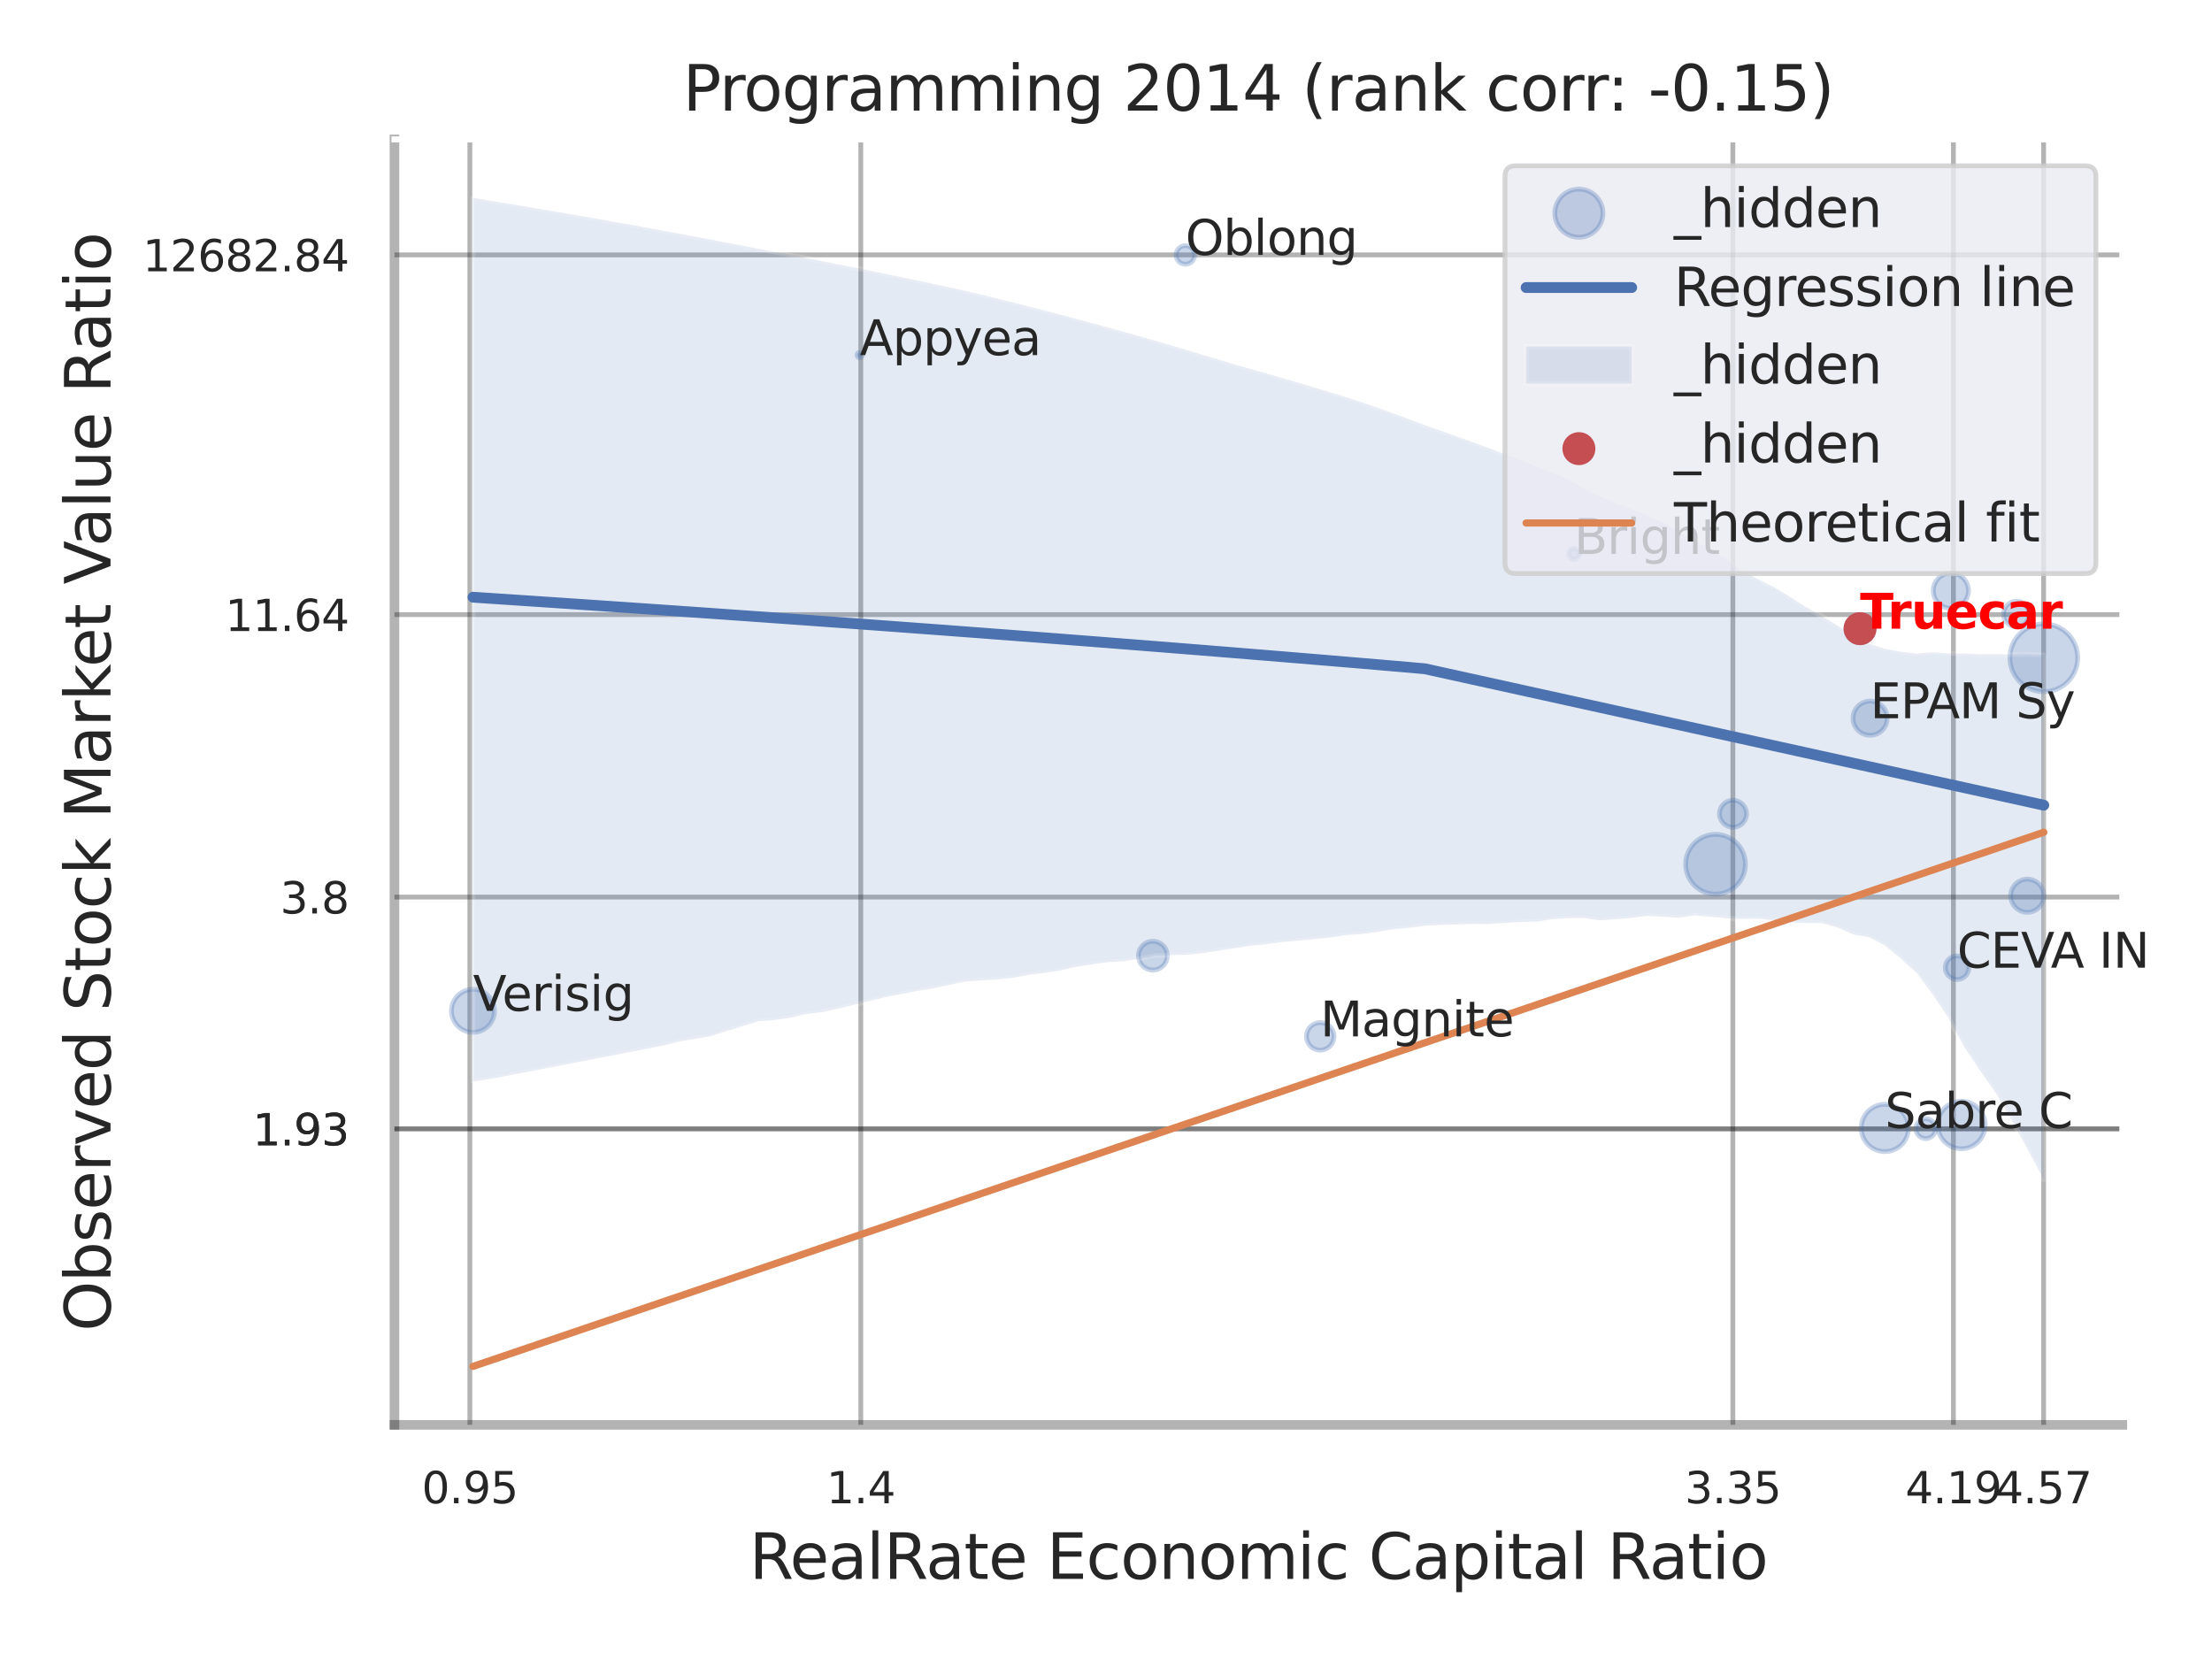 <?xml version="1.0" encoding="utf-8" standalone="no"?>
<!DOCTYPE svg PUBLIC "-//W3C//DTD SVG 1.1//EN"
  "http://www.w3.org/Graphics/SVG/1.1/DTD/svg11.dtd">
<svg xmlns:xlink="http://www.w3.org/1999/xlink" width="460.8pt" height="345.6pt" viewBox="0 0 460.8 345.6" xmlns="http://www.w3.org/2000/svg" version="1.1">
 <defs>
  <style type="text/css">*{stroke-linejoin: round; stroke-linecap: butt}</style>
 </defs>
 <g id="figure_1">
  <g id="patch_1">
   <path d="M 0 345.6 
L 460.8 345.6 
L 460.8 0 
L 0 0 
z
" style="fill: #ffffff"/>
  </g>
  <g id="axes_1">
   <g id="patch_2">
    <path d="M 82.17 296.82 
L 442.123 296.82 
L 442.123 29.04 
L 82.17 29.04 
z
" style="fill: #ffffff"/>
   </g>
   <g id="matplotlib.axis_1">
    <g id="xtick_1">
     <g id="line2d_1">
      <path d="M 97.878 296.82 
L 97.878 29.04 
" clip-path="url(#pe10fa7d1a9)" style="fill: none; stroke: #000000; stroke-opacity: 0.3; stroke-linecap: round"/>
     </g>
     <g id="text_1">
      <!-- 0.95 -->
      <g style="fill: #262626" transform="translate(87.858 313.159) scale(0.09 -0.09)">
       <defs>
        <path id="DejaVuSans-30" d="M 2034 4250 
Q 1547 4250 1301 3770 
Q 1056 3291 1056 2328 
Q 1056 1369 1301 889 
Q 1547 409 2034 409 
Q 2525 409 2770 889 
Q 3016 1369 3016 2328 
Q 3016 3291 2770 3770 
Q 2525 4250 2034 4250 
z
M 2034 4750 
Q 2819 4750 3233 4129 
Q 3647 3509 3647 2328 
Q 3647 1150 3233 529 
Q 2819 -91 2034 -91 
Q 1250 -91 836 529 
Q 422 1150 422 2328 
Q 422 3509 836 4129 
Q 1250 4750 2034 4750 
z
" transform="scale(0.016)"/>
        <path id="DejaVuSans-2e" d="M 684 794 
L 1344 794 
L 1344 0 
L 684 0 
L 684 794 
z
" transform="scale(0.016)"/>
        <path id="DejaVuSans-39" d="M 703 97 
L 703 672 
Q 941 559 1184 500 
Q 1428 441 1663 441 
Q 2288 441 2617 861 
Q 2947 1281 2994 2138 
Q 2813 1869 2534 1725 
Q 2256 1581 1919 1581 
Q 1219 1581 811 2004 
Q 403 2428 403 3163 
Q 403 3881 828 4315 
Q 1253 4750 1959 4750 
Q 2769 4750 3195 4129 
Q 3622 3509 3622 2328 
Q 3622 1225 3098 567 
Q 2575 -91 1691 -91 
Q 1453 -91 1209 -44 
Q 966 3 703 97 
z
M 1959 2075 
Q 2384 2075 2632 2365 
Q 2881 2656 2881 3163 
Q 2881 3666 2632 3958 
Q 2384 4250 1959 4250 
Q 1534 4250 1286 3958 
Q 1038 3666 1038 3163 
Q 1038 2656 1286 2365 
Q 1534 2075 1959 2075 
z
" transform="scale(0.016)"/>
        <path id="DejaVuSans-35" d="M 691 4666 
L 3169 4666 
L 3169 4134 
L 1269 4134 
L 1269 2991 
Q 1406 3038 1543 3061 
Q 1681 3084 1819 3084 
Q 2600 3084 3056 2656 
Q 3513 2228 3513 1497 
Q 3513 744 3044 326 
Q 2575 -91 1722 -91 
Q 1428 -91 1123 -41 
Q 819 9 494 109 
L 494 744 
Q 775 591 1075 516 
Q 1375 441 1709 441 
Q 2250 441 2565 725 
Q 2881 1009 2881 1497 
Q 2881 1984 2565 2268 
Q 2250 2553 1709 2553 
Q 1456 2553 1204 2497 
Q 953 2441 691 2322 
L 691 4666 
z
" transform="scale(0.016)"/>
       </defs>
       <use xlink:href="#DejaVuSans-30"/>
       <use xlink:href="#DejaVuSans-2e" transform="translate(63.623 0)"/>
       <use xlink:href="#DejaVuSans-39" transform="translate(95.41 0)"/>
       <use xlink:href="#DejaVuSans-35" transform="translate(159.033 0)"/>
      </g>
     </g>
    </g>
    <g id="xtick_2">
     <g id="line2d_2">
      <path d="M 179.317 296.82 
L 179.317 29.04 
" clip-path="url(#pe10fa7d1a9)" style="fill: none; stroke: #000000; stroke-opacity: 0.3; stroke-linecap: round"/>
     </g>
     <g id="text_2">
      <!-- 1.4 -->
      <g style="fill: #262626" transform="translate(172.161 313.159) scale(0.09 -0.09)">
       <defs>
        <path id="DejaVuSans-31" d="M 794 531 
L 1825 531 
L 1825 4091 
L 703 3866 
L 703 4441 
L 1819 4666 
L 2450 4666 
L 2450 531 
L 3481 531 
L 3481 0 
L 794 0 
L 794 531 
z
" transform="scale(0.016)"/>
        <path id="DejaVuSans-34" d="M 2419 4116 
L 825 1625 
L 2419 1625 
L 2419 4116 
z
M 2253 4666 
L 3047 4666 
L 3047 1625 
L 3713 1625 
L 3713 1100 
L 3047 1100 
L 3047 0 
L 2419 0 
L 2419 1100 
L 313 1100 
L 313 1709 
L 2253 4666 
z
" transform="scale(0.016)"/>
       </defs>
       <use xlink:href="#DejaVuSans-31"/>
       <use xlink:href="#DejaVuSans-2e" transform="translate(63.623 0)"/>
       <use xlink:href="#DejaVuSans-34" transform="translate(95.41 0)"/>
      </g>
     </g>
    </g>
    <g id="xtick_3">
     <g id="line2d_3">
      <path d="M 360.989 296.82 
L 360.989 29.04 
" clip-path="url(#pe10fa7d1a9)" style="fill: none; stroke: #000000; stroke-opacity: 0.3; stroke-linecap: round"/>
     </g>
     <g id="text_3">
      <!-- 3.35 -->
      <g style="fill: #262626" transform="translate(350.969 313.159) scale(0.09 -0.09)">
       <defs>
        <path id="DejaVuSans-33" d="M 2597 2516 
Q 3050 2419 3304 2112 
Q 3559 1806 3559 1356 
Q 3559 666 3084 287 
Q 2609 -91 1734 -91 
Q 1441 -91 1130 -33 
Q 819 25 488 141 
L 488 750 
Q 750 597 1062 519 
Q 1375 441 1716 441 
Q 2309 441 2620 675 
Q 2931 909 2931 1356 
Q 2931 1769 2642 2001 
Q 2353 2234 1838 2234 
L 1294 2234 
L 1294 2753 
L 1863 2753 
Q 2328 2753 2575 2939 
Q 2822 3125 2822 3475 
Q 2822 3834 2567 4026 
Q 2313 4219 1838 4219 
Q 1578 4219 1281 4162 
Q 984 4106 628 3988 
L 628 4550 
Q 988 4650 1302 4700 
Q 1616 4750 1894 4750 
Q 2613 4750 3031 4423 
Q 3450 4097 3450 3541 
Q 3450 3153 3228 2886 
Q 3006 2619 2597 2516 
z
" transform="scale(0.016)"/>
       </defs>
       <use xlink:href="#DejaVuSans-33"/>
       <use xlink:href="#DejaVuSans-2e" transform="translate(63.623 0)"/>
       <use xlink:href="#DejaVuSans-33" transform="translate(95.41 0)"/>
       <use xlink:href="#DejaVuSans-35" transform="translate(159.033 0)"/>
      </g>
     </g>
    </g>
    <g id="xtick_4">
     <g id="line2d_4">
      <path d="M 406.928 296.82 
L 406.928 29.04 
" clip-path="url(#pe10fa7d1a9)" style="fill: none; stroke: #000000; stroke-opacity: 0.3; stroke-linecap: round"/>
     </g>
     <g id="text_4">
      <!-- 4.19 -->
      <g style="fill: #262626" transform="translate(396.909 313.159) scale(0.09 -0.09)">
       <use xlink:href="#DejaVuSans-34"/>
       <use xlink:href="#DejaVuSans-2e" transform="translate(63.623 0)"/>
       <use xlink:href="#DejaVuSans-31" transform="translate(95.41 0)"/>
       <use xlink:href="#DejaVuSans-39" transform="translate(159.033 0)"/>
      </g>
     </g>
    </g>
    <g id="xtick_5">
     <g id="line2d_5">
      <path d="M 425.722 296.82 
L 425.722 29.04 
" clip-path="url(#pe10fa7d1a9)" style="fill: none; stroke: #000000; stroke-opacity: 0.3; stroke-linecap: round"/>
     </g>
     <g id="text_5">
      <!-- 4.57 -->
      <g style="fill: #262626" transform="translate(415.703 313.159) scale(0.09 -0.09)">
       <defs>
        <path id="DejaVuSans-37" d="M 525 4666 
L 3525 4666 
L 3525 4397 
L 1831 0 
L 1172 0 
L 2766 4134 
L 525 4134 
L 525 4666 
z
" transform="scale(0.016)"/>
       </defs>
       <use xlink:href="#DejaVuSans-34"/>
       <use xlink:href="#DejaVuSans-2e" transform="translate(63.623 0)"/>
       <use xlink:href="#DejaVuSans-35" transform="translate(95.41 0)"/>
       <use xlink:href="#DejaVuSans-37" transform="translate(159.033 0)"/>
      </g>
     </g>
    </g>
    <g id="xtick_6"/>
    <g id="xtick_7"/>
    <g id="xtick_8"/>
    <g id="text_6">
     <!-- RealRate Economic Capital Ratio -->
     <g style="fill: #262626" transform="translate(156.093 328.908) scale(0.13 -0.13)">
      <defs>
       <path id="DejaVuSans-52" d="M 2841 2188 
Q 3044 2119 3236 1894 
Q 3428 1669 3622 1275 
L 4263 0 
L 3584 0 
L 2988 1197 
Q 2756 1666 2539 1819 
Q 2322 1972 1947 1972 
L 1259 1972 
L 1259 0 
L 628 0 
L 628 4666 
L 2053 4666 
Q 2853 4666 3247 4331 
Q 3641 3997 3641 3322 
Q 3641 2881 3436 2590 
Q 3231 2300 2841 2188 
z
M 1259 4147 
L 1259 2491 
L 2053 2491 
Q 2509 2491 2742 2702 
Q 2975 2913 2975 3322 
Q 2975 3731 2742 3939 
Q 2509 4147 2053 4147 
L 1259 4147 
z
" transform="scale(0.016)"/>
       <path id="DejaVuSans-65" d="M 3597 1894 
L 3597 1613 
L 953 1613 
Q 991 1019 1311 708 
Q 1631 397 2203 397 
Q 2534 397 2845 478 
Q 3156 559 3463 722 
L 3463 178 
Q 3153 47 2828 -22 
Q 2503 -91 2169 -91 
Q 1331 -91 842 396 
Q 353 884 353 1716 
Q 353 2575 817 3079 
Q 1281 3584 2069 3584 
Q 2775 3584 3186 3129 
Q 3597 2675 3597 1894 
z
M 3022 2063 
Q 3016 2534 2758 2815 
Q 2500 3097 2075 3097 
Q 1594 3097 1305 2825 
Q 1016 2553 972 2059 
L 3022 2063 
z
" transform="scale(0.016)"/>
       <path id="DejaVuSans-61" d="M 2194 1759 
Q 1497 1759 1228 1600 
Q 959 1441 959 1056 
Q 959 750 1161 570 
Q 1363 391 1709 391 
Q 2188 391 2477 730 
Q 2766 1069 2766 1631 
L 2766 1759 
L 2194 1759 
z
M 3341 1997 
L 3341 0 
L 2766 0 
L 2766 531 
Q 2569 213 2275 61 
Q 1981 -91 1556 -91 
Q 1019 -91 701 211 
Q 384 513 384 1019 
Q 384 1609 779 1909 
Q 1175 2209 1959 2209 
L 2766 2209 
L 2766 2266 
Q 2766 2663 2505 2880 
Q 2244 3097 1772 3097 
Q 1472 3097 1187 3025 
Q 903 2953 641 2809 
L 641 3341 
Q 956 3463 1253 3523 
Q 1550 3584 1831 3584 
Q 2591 3584 2966 3190 
Q 3341 2797 3341 1997 
z
" transform="scale(0.016)"/>
       <path id="DejaVuSans-6c" d="M 603 4863 
L 1178 4863 
L 1178 0 
L 603 0 
L 603 4863 
z
" transform="scale(0.016)"/>
       <path id="DejaVuSans-74" d="M 1172 4494 
L 1172 3500 
L 2356 3500 
L 2356 3053 
L 1172 3053 
L 1172 1153 
Q 1172 725 1289 603 
Q 1406 481 1766 481 
L 2356 481 
L 2356 0 
L 1766 0 
Q 1100 0 847 248 
Q 594 497 594 1153 
L 594 3053 
L 172 3053 
L 172 3500 
L 594 3500 
L 594 4494 
L 1172 4494 
z
" transform="scale(0.016)"/>
       <path id="DejaVuSans-20" transform="scale(0.016)"/>
       <path id="DejaVuSans-45" d="M 628 4666 
L 3578 4666 
L 3578 4134 
L 1259 4134 
L 1259 2753 
L 3481 2753 
L 3481 2222 
L 1259 2222 
L 1259 531 
L 3634 531 
L 3634 0 
L 628 0 
L 628 4666 
z
" transform="scale(0.016)"/>
       <path id="DejaVuSans-63" d="M 3122 3366 
L 3122 2828 
Q 2878 2963 2633 3030 
Q 2388 3097 2138 3097 
Q 1578 3097 1268 2742 
Q 959 2388 959 1747 
Q 959 1106 1268 751 
Q 1578 397 2138 397 
Q 2388 397 2633 464 
Q 2878 531 3122 666 
L 3122 134 
Q 2881 22 2623 -34 
Q 2366 -91 2075 -91 
Q 1284 -91 818 406 
Q 353 903 353 1747 
Q 353 2603 823 3093 
Q 1294 3584 2113 3584 
Q 2378 3584 2631 3529 
Q 2884 3475 3122 3366 
z
" transform="scale(0.016)"/>
       <path id="DejaVuSans-6f" d="M 1959 3097 
Q 1497 3097 1228 2736 
Q 959 2375 959 1747 
Q 959 1119 1226 758 
Q 1494 397 1959 397 
Q 2419 397 2687 759 
Q 2956 1122 2956 1747 
Q 2956 2369 2687 2733 
Q 2419 3097 1959 3097 
z
M 1959 3584 
Q 2709 3584 3137 3096 
Q 3566 2609 3566 1747 
Q 3566 888 3137 398 
Q 2709 -91 1959 -91 
Q 1206 -91 779 398 
Q 353 888 353 1747 
Q 353 2609 779 3096 
Q 1206 3584 1959 3584 
z
" transform="scale(0.016)"/>
       <path id="DejaVuSans-6e" d="M 3513 2113 
L 3513 0 
L 2938 0 
L 2938 2094 
Q 2938 2591 2744 2837 
Q 2550 3084 2163 3084 
Q 1697 3084 1428 2787 
Q 1159 2491 1159 1978 
L 1159 0 
L 581 0 
L 581 3500 
L 1159 3500 
L 1159 2956 
Q 1366 3272 1645 3428 
Q 1925 3584 2291 3584 
Q 2894 3584 3203 3211 
Q 3513 2838 3513 2113 
z
" transform="scale(0.016)"/>
       <path id="DejaVuSans-6d" d="M 3328 2828 
Q 3544 3216 3844 3400 
Q 4144 3584 4550 3584 
Q 5097 3584 5394 3201 
Q 5691 2819 5691 2113 
L 5691 0 
L 5113 0 
L 5113 2094 
Q 5113 2597 4934 2840 
Q 4756 3084 4391 3084 
Q 3944 3084 3684 2787 
Q 3425 2491 3425 1978 
L 3425 0 
L 2847 0 
L 2847 2094 
Q 2847 2600 2669 2842 
Q 2491 3084 2119 3084 
Q 1678 3084 1418 2786 
Q 1159 2488 1159 1978 
L 1159 0 
L 581 0 
L 581 3500 
L 1159 3500 
L 1159 2956 
Q 1356 3278 1631 3431 
Q 1906 3584 2284 3584 
Q 2666 3584 2933 3390 
Q 3200 3197 3328 2828 
z
" transform="scale(0.016)"/>
       <path id="DejaVuSans-69" d="M 603 3500 
L 1178 3500 
L 1178 0 
L 603 0 
L 603 3500 
z
M 603 4863 
L 1178 4863 
L 1178 4134 
L 603 4134 
L 603 4863 
z
" transform="scale(0.016)"/>
       <path id="DejaVuSans-43" d="M 4122 4306 
L 4122 3641 
Q 3803 3938 3442 4084 
Q 3081 4231 2675 4231 
Q 1875 4231 1450 3742 
Q 1025 3253 1025 2328 
Q 1025 1406 1450 917 
Q 1875 428 2675 428 
Q 3081 428 3442 575 
Q 3803 722 4122 1019 
L 4122 359 
Q 3791 134 3420 21 
Q 3050 -91 2638 -91 
Q 1578 -91 968 557 
Q 359 1206 359 2328 
Q 359 3453 968 4101 
Q 1578 4750 2638 4750 
Q 3056 4750 3426 4639 
Q 3797 4528 4122 4306 
z
" transform="scale(0.016)"/>
       <path id="DejaVuSans-70" d="M 1159 525 
L 1159 -1331 
L 581 -1331 
L 581 3500 
L 1159 3500 
L 1159 2969 
Q 1341 3281 1617 3432 
Q 1894 3584 2278 3584 
Q 2916 3584 3314 3078 
Q 3713 2572 3713 1747 
Q 3713 922 3314 415 
Q 2916 -91 2278 -91 
Q 1894 -91 1617 61 
Q 1341 213 1159 525 
z
M 3116 1747 
Q 3116 2381 2855 2742 
Q 2594 3103 2138 3103 
Q 1681 3103 1420 2742 
Q 1159 2381 1159 1747 
Q 1159 1113 1420 752 
Q 1681 391 2138 391 
Q 2594 391 2855 752 
Q 3116 1113 3116 1747 
z
" transform="scale(0.016)"/>
      </defs>
      <use xlink:href="#DejaVuSans-52"/>
      <use xlink:href="#DejaVuSans-65" transform="translate(64.982 0)"/>
      <use xlink:href="#DejaVuSans-61" transform="translate(126.506 0)"/>
      <use xlink:href="#DejaVuSans-6c" transform="translate(187.785 0)"/>
      <use xlink:href="#DejaVuSans-52" transform="translate(215.568 0)"/>
      <use xlink:href="#DejaVuSans-61" transform="translate(282.801 0)"/>
      <use xlink:href="#DejaVuSans-74" transform="translate(344.08 0)"/>
      <use xlink:href="#DejaVuSans-65" transform="translate(383.289 0)"/>
      <use xlink:href="#DejaVuSans-20" transform="translate(444.812 0)"/>
      <use xlink:href="#DejaVuSans-45" transform="translate(476.6 0)"/>
      <use xlink:href="#DejaVuSans-63" transform="translate(539.783 0)"/>
      <use xlink:href="#DejaVuSans-6f" transform="translate(594.764 0)"/>
      <use xlink:href="#DejaVuSans-6e" transform="translate(655.945 0)"/>
      <use xlink:href="#DejaVuSans-6f" transform="translate(719.324 0)"/>
      <use xlink:href="#DejaVuSans-6d" transform="translate(780.506 0)"/>
      <use xlink:href="#DejaVuSans-69" transform="translate(877.918 0)"/>
      <use xlink:href="#DejaVuSans-63" transform="translate(905.701 0)"/>
      <use xlink:href="#DejaVuSans-20" transform="translate(960.682 0)"/>
      <use xlink:href="#DejaVuSans-43" transform="translate(992.469 0)"/>
      <use xlink:href="#DejaVuSans-61" transform="translate(1062.293 0)"/>
      <use xlink:href="#DejaVuSans-70" transform="translate(1123.572 0)"/>
      <use xlink:href="#DejaVuSans-69" transform="translate(1187.049 0)"/>
      <use xlink:href="#DejaVuSans-74" transform="translate(1214.832 0)"/>
      <use xlink:href="#DejaVuSans-61" transform="translate(1254.041 0)"/>
      <use xlink:href="#DejaVuSans-6c" transform="translate(1315.32 0)"/>
      <use xlink:href="#DejaVuSans-20" transform="translate(1343.104 0)"/>
      <use xlink:href="#DejaVuSans-52" transform="translate(1374.891 0)"/>
      <use xlink:href="#DejaVuSans-61" transform="translate(1442.123 0)"/>
      <use xlink:href="#DejaVuSans-74" transform="translate(1503.402 0)"/>
      <use xlink:href="#DejaVuSans-69" transform="translate(1542.611 0)"/>
      <use xlink:href="#DejaVuSans-6f" transform="translate(1570.395 0)"/>
     </g>
    </g>
   </g>
   <g id="matplotlib.axis_2">
    <g id="ytick_1">
     <g id="line2d_6">
      <path d="M 82.17 235.163 
L 442.123 235.163 
" clip-path="url(#pe10fa7d1a9)" style="fill: none; stroke: #000000; stroke-opacity: 0.3; stroke-linecap: round"/>
     </g>
     <g id="text_7">
      <!-- 1.93 -->
      <g style="fill: #262626" transform="translate(52.631 238.582) scale(0.09 -0.09)">
       <use xlink:href="#DejaVuSans-31"/>
       <use xlink:href="#DejaVuSans-2e" transform="translate(63.623 0)"/>
       <use xlink:href="#DejaVuSans-39" transform="translate(95.41 0)"/>
       <use xlink:href="#DejaVuSans-33" transform="translate(159.033 0)"/>
      </g>
     </g>
    </g>
    <g id="ytick_2">
     <g id="line2d_7">
      <path d="M 82.17 235.163 
L 442.123 235.163 
" clip-path="url(#pe10fa7d1a9)" style="fill: none; stroke: #000000; stroke-opacity: 0.3; stroke-linecap: round"/>
     </g>
     <g id="text_8">
      <!-- 1.93 -->
      <g style="fill: #262626" transform="translate(52.631 238.582) scale(0.09 -0.09)">
       <use xlink:href="#DejaVuSans-31"/>
       <use xlink:href="#DejaVuSans-2e" transform="translate(63.623 0)"/>
       <use xlink:href="#DejaVuSans-39" transform="translate(95.41 0)"/>
       <use xlink:href="#DejaVuSans-33" transform="translate(159.033 0)"/>
      </g>
     </g>
    </g>
    <g id="ytick_3">
     <g id="line2d_8">
      <path d="M 82.17 186.876 
L 442.123 186.876 
" clip-path="url(#pe10fa7d1a9)" style="fill: none; stroke: #000000; stroke-opacity: 0.3; stroke-linecap: round"/>
     </g>
     <g id="text_9">
      <!-- 3.8 -->
      <g style="fill: #262626" transform="translate(58.357 190.295) scale(0.09 -0.09)">
       <defs>
        <path id="DejaVuSans-38" d="M 2034 2216 
Q 1584 2216 1326 1975 
Q 1069 1734 1069 1313 
Q 1069 891 1326 650 
Q 1584 409 2034 409 
Q 2484 409 2743 651 
Q 3003 894 3003 1313 
Q 3003 1734 2745 1975 
Q 2488 2216 2034 2216 
z
M 1403 2484 
Q 997 2584 770 2862 
Q 544 3141 544 3541 
Q 544 4100 942 4425 
Q 1341 4750 2034 4750 
Q 2731 4750 3128 4425 
Q 3525 4100 3525 3541 
Q 3525 3141 3298 2862 
Q 3072 2584 2669 2484 
Q 3125 2378 3379 2068 
Q 3634 1759 3634 1313 
Q 3634 634 3220 271 
Q 2806 -91 2034 -91 
Q 1263 -91 848 271 
Q 434 634 434 1313 
Q 434 1759 690 2068 
Q 947 2378 1403 2484 
z
M 1172 3481 
Q 1172 3119 1398 2916 
Q 1625 2713 2034 2713 
Q 2441 2713 2670 2916 
Q 2900 3119 2900 3481 
Q 2900 3844 2670 4047 
Q 2441 4250 2034 4250 
Q 1625 4250 1398 4047 
Q 1172 3844 1172 3481 
z
" transform="scale(0.016)"/>
       </defs>
       <use xlink:href="#DejaVuSans-33"/>
       <use xlink:href="#DejaVuSans-2e" transform="translate(63.623 0)"/>
       <use xlink:href="#DejaVuSans-38" transform="translate(95.41 0)"/>
      </g>
     </g>
    </g>
    <g id="ytick_4">
     <g id="line2d_9">
      <path d="M 82.17 128.033 
L 442.123 128.033 
" clip-path="url(#pe10fa7d1a9)" style="fill: none; stroke: #000000; stroke-opacity: 0.3; stroke-linecap: round"/>
     </g>
     <g id="text_10">
      <!-- 11.64 -->
      <g style="fill: #262626" transform="translate(46.905 131.453) scale(0.09 -0.09)">
       <defs>
        <path id="DejaVuSans-36" d="M 2113 2584 
Q 1688 2584 1439 2293 
Q 1191 2003 1191 1497 
Q 1191 994 1439 701 
Q 1688 409 2113 409 
Q 2538 409 2786 701 
Q 3034 994 3034 1497 
Q 3034 2003 2786 2293 
Q 2538 2584 2113 2584 
z
M 3366 4563 
L 3366 3988 
Q 3128 4100 2886 4159 
Q 2644 4219 2406 4219 
Q 1781 4219 1451 3797 
Q 1122 3375 1075 2522 
Q 1259 2794 1537 2939 
Q 1816 3084 2150 3084 
Q 2853 3084 3261 2657 
Q 3669 2231 3669 1497 
Q 3669 778 3244 343 
Q 2819 -91 2113 -91 
Q 1303 -91 875 529 
Q 447 1150 447 2328 
Q 447 3434 972 4092 
Q 1497 4750 2381 4750 
Q 2619 4750 2861 4703 
Q 3103 4656 3366 4563 
z
" transform="scale(0.016)"/>
       </defs>
       <use xlink:href="#DejaVuSans-31"/>
       <use xlink:href="#DejaVuSans-31" transform="translate(63.623 0)"/>
       <use xlink:href="#DejaVuSans-2e" transform="translate(127.246 0)"/>
       <use xlink:href="#DejaVuSans-36" transform="translate(159.033 0)"/>
       <use xlink:href="#DejaVuSans-34" transform="translate(222.656 0)"/>
      </g>
     </g>
    </g>
    <g id="ytick_5">
     <g id="line2d_10">
      <path d="M 82.17 53.098 
L 442.123 53.098 
" clip-path="url(#pe10fa7d1a9)" style="fill: none; stroke: #000000; stroke-opacity: 0.3; stroke-linecap: round"/>
     </g>
     <g id="text_11">
      <!-- 12682.84 -->
      <g style="fill: #262626" transform="translate(29.726 56.517) scale(0.09 -0.09)">
       <defs>
        <path id="DejaVuSans-32" d="M 1228 531 
L 3431 531 
L 3431 0 
L 469 0 
L 469 531 
Q 828 903 1448 1529 
Q 2069 2156 2228 2338 
Q 2531 2678 2651 2914 
Q 2772 3150 2772 3378 
Q 2772 3750 2511 3984 
Q 2250 4219 1831 4219 
Q 1534 4219 1204 4116 
Q 875 4013 500 3803 
L 500 4441 
Q 881 4594 1212 4672 
Q 1544 4750 1819 4750 
Q 2544 4750 2975 4387 
Q 3406 4025 3406 3419 
Q 3406 3131 3298 2873 
Q 3191 2616 2906 2266 
Q 2828 2175 2409 1742 
Q 1991 1309 1228 531 
z
" transform="scale(0.016)"/>
       </defs>
       <use xlink:href="#DejaVuSans-31"/>
       <use xlink:href="#DejaVuSans-32" transform="translate(63.623 0)"/>
       <use xlink:href="#DejaVuSans-36" transform="translate(127.246 0)"/>
       <use xlink:href="#DejaVuSans-38" transform="translate(190.869 0)"/>
       <use xlink:href="#DejaVuSans-32" transform="translate(254.492 0)"/>
       <use xlink:href="#DejaVuSans-2e" transform="translate(318.115 0)"/>
       <use xlink:href="#DejaVuSans-38" transform="translate(349.902 0)"/>
       <use xlink:href="#DejaVuSans-34" transform="translate(413.525 0)"/>
      </g>
     </g>
    </g>
    <g id="ytick_6"/>
    <g id="ytick_7"/>
    <g id="ytick_8"/>
    <g id="text_12">
     <!-- Observed Stock Market Value Ratio -->
     <g style="fill: #262626" transform="translate(23.022 277.332) rotate(-90) scale(0.13 -0.13)">
      <defs>
       <path id="DejaVuSans-4f" d="M 2522 4238 
Q 1834 4238 1429 3725 
Q 1025 3213 1025 2328 
Q 1025 1447 1429 934 
Q 1834 422 2522 422 
Q 3209 422 3611 934 
Q 4013 1447 4013 2328 
Q 4013 3213 3611 3725 
Q 3209 4238 2522 4238 
z
M 2522 4750 
Q 3503 4750 4090 4092 
Q 4678 3434 4678 2328 
Q 4678 1225 4090 567 
Q 3503 -91 2522 -91 
Q 1538 -91 948 565 
Q 359 1222 359 2328 
Q 359 3434 948 4092 
Q 1538 4750 2522 4750 
z
" transform="scale(0.016)"/>
       <path id="DejaVuSans-62" d="M 3116 1747 
Q 3116 2381 2855 2742 
Q 2594 3103 2138 3103 
Q 1681 3103 1420 2742 
Q 1159 2381 1159 1747 
Q 1159 1113 1420 752 
Q 1681 391 2138 391 
Q 2594 391 2855 752 
Q 3116 1113 3116 1747 
z
M 1159 2969 
Q 1341 3281 1617 3432 
Q 1894 3584 2278 3584 
Q 2916 3584 3314 3078 
Q 3713 2572 3713 1747 
Q 3713 922 3314 415 
Q 2916 -91 2278 -91 
Q 1894 -91 1617 61 
Q 1341 213 1159 525 
L 1159 0 
L 581 0 
L 581 4863 
L 1159 4863 
L 1159 2969 
z
" transform="scale(0.016)"/>
       <path id="DejaVuSans-73" d="M 2834 3397 
L 2834 2853 
Q 2591 2978 2328 3040 
Q 2066 3103 1784 3103 
Q 1356 3103 1142 2972 
Q 928 2841 928 2578 
Q 928 2378 1081 2264 
Q 1234 2150 1697 2047 
L 1894 2003 
Q 2506 1872 2764 1633 
Q 3022 1394 3022 966 
Q 3022 478 2636 193 
Q 2250 -91 1575 -91 
Q 1294 -91 989 -36 
Q 684 19 347 128 
L 347 722 
Q 666 556 975 473 
Q 1284 391 1588 391 
Q 1994 391 2212 530 
Q 2431 669 2431 922 
Q 2431 1156 2273 1281 
Q 2116 1406 1581 1522 
L 1381 1569 
Q 847 1681 609 1914 
Q 372 2147 372 2553 
Q 372 3047 722 3315 
Q 1072 3584 1716 3584 
Q 2034 3584 2315 3537 
Q 2597 3491 2834 3397 
z
" transform="scale(0.016)"/>
       <path id="DejaVuSans-72" d="M 2631 2963 
Q 2534 3019 2420 3045 
Q 2306 3072 2169 3072 
Q 1681 3072 1420 2755 
Q 1159 2438 1159 1844 
L 1159 0 
L 581 0 
L 581 3500 
L 1159 3500 
L 1159 2956 
Q 1341 3275 1631 3429 
Q 1922 3584 2338 3584 
Q 2397 3584 2469 3576 
Q 2541 3569 2628 3553 
L 2631 2963 
z
" transform="scale(0.016)"/>
       <path id="DejaVuSans-76" d="M 191 3500 
L 800 3500 
L 1894 563 
L 2988 3500 
L 3597 3500 
L 2284 0 
L 1503 0 
L 191 3500 
z
" transform="scale(0.016)"/>
       <path id="DejaVuSans-64" d="M 2906 2969 
L 2906 4863 
L 3481 4863 
L 3481 0 
L 2906 0 
L 2906 525 
Q 2725 213 2448 61 
Q 2172 -91 1784 -91 
Q 1150 -91 751 415 
Q 353 922 353 1747 
Q 353 2572 751 3078 
Q 1150 3584 1784 3584 
Q 2172 3584 2448 3432 
Q 2725 3281 2906 2969 
z
M 947 1747 
Q 947 1113 1208 752 
Q 1469 391 1925 391 
Q 2381 391 2643 752 
Q 2906 1113 2906 1747 
Q 2906 2381 2643 2742 
Q 2381 3103 1925 3103 
Q 1469 3103 1208 2742 
Q 947 2381 947 1747 
z
" transform="scale(0.016)"/>
       <path id="DejaVuSans-53" d="M 3425 4513 
L 3425 3897 
Q 3066 4069 2747 4153 
Q 2428 4238 2131 4238 
Q 1616 4238 1336 4038 
Q 1056 3838 1056 3469 
Q 1056 3159 1242 3001 
Q 1428 2844 1947 2747 
L 2328 2669 
Q 3034 2534 3370 2195 
Q 3706 1856 3706 1288 
Q 3706 609 3251 259 
Q 2797 -91 1919 -91 
Q 1588 -91 1214 -16 
Q 841 59 441 206 
L 441 856 
Q 825 641 1194 531 
Q 1563 422 1919 422 
Q 2459 422 2753 634 
Q 3047 847 3047 1241 
Q 3047 1584 2836 1778 
Q 2625 1972 2144 2069 
L 1759 2144 
Q 1053 2284 737 2584 
Q 422 2884 422 3419 
Q 422 4038 858 4394 
Q 1294 4750 2059 4750 
Q 2388 4750 2728 4690 
Q 3069 4631 3425 4513 
z
" transform="scale(0.016)"/>
       <path id="DejaVuSans-6b" d="M 581 4863 
L 1159 4863 
L 1159 1991 
L 2875 3500 
L 3609 3500 
L 1753 1863 
L 3688 0 
L 2938 0 
L 1159 1709 
L 1159 0 
L 581 0 
L 581 4863 
z
" transform="scale(0.016)"/>
       <path id="DejaVuSans-4d" d="M 628 4666 
L 1569 4666 
L 2759 1491 
L 3956 4666 
L 4897 4666 
L 4897 0 
L 4281 0 
L 4281 4097 
L 3078 897 
L 2444 897 
L 1241 4097 
L 1241 0 
L 628 0 
L 628 4666 
z
" transform="scale(0.016)"/>
       <path id="DejaVuSans-56" d="M 1831 0 
L 50 4666 
L 709 4666 
L 2188 738 
L 3669 4666 
L 4325 4666 
L 2547 0 
L 1831 0 
z
" transform="scale(0.016)"/>
       <path id="DejaVuSans-75" d="M 544 1381 
L 544 3500 
L 1119 3500 
L 1119 1403 
Q 1119 906 1312 657 
Q 1506 409 1894 409 
Q 2359 409 2629 706 
Q 2900 1003 2900 1516 
L 2900 3500 
L 3475 3500 
L 3475 0 
L 2900 0 
L 2900 538 
Q 2691 219 2414 64 
Q 2138 -91 1772 -91 
Q 1169 -91 856 284 
Q 544 659 544 1381 
z
M 1991 3584 
L 1991 3584 
z
" transform="scale(0.016)"/>
      </defs>
      <use xlink:href="#DejaVuSans-4f"/>
      <use xlink:href="#DejaVuSans-62" transform="translate(78.711 0)"/>
      <use xlink:href="#DejaVuSans-73" transform="translate(142.188 0)"/>
      <use xlink:href="#DejaVuSans-65" transform="translate(194.287 0)"/>
      <use xlink:href="#DejaVuSans-72" transform="translate(255.811 0)"/>
      <use xlink:href="#DejaVuSans-76" transform="translate(296.924 0)"/>
      <use xlink:href="#DejaVuSans-65" transform="translate(356.104 0)"/>
      <use xlink:href="#DejaVuSans-64" transform="translate(417.627 0)"/>
      <use xlink:href="#DejaVuSans-20" transform="translate(481.104 0)"/>
      <use xlink:href="#DejaVuSans-53" transform="translate(512.891 0)"/>
      <use xlink:href="#DejaVuSans-74" transform="translate(576.367 0)"/>
      <use xlink:href="#DejaVuSans-6f" transform="translate(615.576 0)"/>
      <use xlink:href="#DejaVuSans-63" transform="translate(676.758 0)"/>
      <use xlink:href="#DejaVuSans-6b" transform="translate(731.738 0)"/>
      <use xlink:href="#DejaVuSans-20" transform="translate(789.648 0)"/>
      <use xlink:href="#DejaVuSans-4d" transform="translate(821.436 0)"/>
      <use xlink:href="#DejaVuSans-61" transform="translate(907.715 0)"/>
      <use xlink:href="#DejaVuSans-72" transform="translate(968.994 0)"/>
      <use xlink:href="#DejaVuSans-6b" transform="translate(1010.107 0)"/>
      <use xlink:href="#DejaVuSans-65" transform="translate(1064.393 0)"/>
      <use xlink:href="#DejaVuSans-74" transform="translate(1125.916 0)"/>
      <use xlink:href="#DejaVuSans-20" transform="translate(1165.125 0)"/>
      <use xlink:href="#DejaVuSans-56" transform="translate(1196.912 0)"/>
      <use xlink:href="#DejaVuSans-61" transform="translate(1257.57 0)"/>
      <use xlink:href="#DejaVuSans-6c" transform="translate(1318.85 0)"/>
      <use xlink:href="#DejaVuSans-75" transform="translate(1346.633 0)"/>
      <use xlink:href="#DejaVuSans-65" transform="translate(1410.012 0)"/>
      <use xlink:href="#DejaVuSans-20" transform="translate(1471.535 0)"/>
      <use xlink:href="#DejaVuSans-52" transform="translate(1503.322 0)"/>
      <use xlink:href="#DejaVuSans-61" transform="translate(1570.555 0)"/>
      <use xlink:href="#DejaVuSans-74" transform="translate(1631.834 0)"/>
      <use xlink:href="#DejaVuSans-69" transform="translate(1671.043 0)"/>
      <use xlink:href="#DejaVuSans-6f" transform="translate(1698.826 0)"/>
     </g>
    </g>
   </g>
   <g id="PathCollection_1">
    <path d="M 246.943 55.047 
C 247.456 55.047 247.949 54.842 248.312 54.479 
C 248.676 54.116 248.88 53.623 248.88 53.109 
C 248.88 52.596 248.676 52.103 248.312 51.739 
C 247.949 51.376 247.456 51.172 246.943 51.172 
C 246.429 51.172 245.936 51.376 245.573 51.739 
C 245.209 52.103 245.005 52.596 245.005 53.109 
C 245.005 53.623 245.209 54.116 245.573 54.479 
C 245.936 54.842 246.429 55.047 246.943 55.047 
z
" clip-path="url(#pe10fa7d1a9)" style="fill: #4c72b0; fill-opacity: 0.3; stroke: #4c72b0; stroke-opacity: 0.3"/>
    <path d="M 401.178 237.183 
C 401.725 237.183 402.25 236.966 402.637 236.579 
C 403.025 236.192 403.242 235.667 403.242 235.119 
C 403.242 234.572 403.025 234.046 402.637 233.659 
C 402.25 233.272 401.725 233.055 401.178 233.055 
C 400.63 233.055 400.105 233.272 399.718 233.659 
C 399.331 234.046 399.113 234.572 399.113 235.119 
C 399.113 235.667 399.331 236.192 399.718 236.579 
C 400.105 236.966 400.63 237.183 401.178 237.183 
z
" clip-path="url(#pe10fa7d1a9)" style="fill: #4c72b0; fill-opacity: 0.3; stroke: #4c72b0; stroke-opacity: 0.3"/>
    <path d="M 408.597 239.302 
C 409.909 239.302 411.168 238.78 412.096 237.852 
C 413.024 236.924 413.546 235.665 413.546 234.353 
C 413.546 233.04 413.024 231.782 412.096 230.853 
C 411.168 229.925 409.909 229.404 408.597 229.404 
C 407.284 229.404 406.026 229.925 405.098 230.853 
C 404.17 231.782 403.648 233.04 403.648 234.353 
C 403.648 235.665 404.17 236.924 405.098 237.852 
C 406.026 238.78 407.284 239.302 408.597 239.302 
z
" clip-path="url(#pe10fa7d1a9)" style="fill: #4c72b0; fill-opacity: 0.3; stroke: #4c72b0; stroke-opacity: 0.3"/>
    <path d="M 406.404 126.712 
C 407.377 126.712 408.309 126.326 408.997 125.638 
C 409.684 124.951 410.071 124.018 410.071 123.046 
C 410.071 122.073 409.684 121.141 408.997 120.453 
C 408.309 119.766 407.377 119.379 406.404 119.379 
C 405.432 119.379 404.499 119.766 403.812 120.453 
C 403.124 121.141 402.738 122.073 402.738 123.046 
C 402.738 124.018 403.124 124.951 403.812 125.638 
C 404.499 126.326 405.432 126.712 406.404 126.712 
z
" clip-path="url(#pe10fa7d1a9)" style="fill: #4c72b0; fill-opacity: 0.3; stroke: #4c72b0; stroke-opacity: 0.3"/>
    <path d="M 98.532 215.064 
C 99.722 215.064 100.863 214.591 101.704 213.75 
C 102.546 212.909 103.019 211.767 103.019 210.577 
C 103.019 209.387 102.546 208.246 101.704 207.404 
C 100.863 206.563 99.722 206.09 98.532 206.09 
C 97.342 206.09 96.2 206.563 95.359 207.404 
C 94.517 208.246 94.044 209.387 94.044 210.577 
C 94.044 211.767 94.517 212.909 95.359 213.75 
C 96.2 214.591 97.342 215.064 98.532 215.064 
z
" clip-path="url(#pe10fa7d1a9)" style="fill: #4c72b0; fill-opacity: 0.3; stroke: #4c72b0; stroke-opacity: 0.3"/>
    <path d="M 357.378 186.266 
C 359.03 186.266 360.615 185.609 361.784 184.441 
C 362.952 183.273 363.608 181.688 363.608 180.036 
C 363.608 178.383 362.952 176.798 361.784 175.63 
C 360.615 174.462 359.03 173.805 357.378 173.805 
C 355.726 173.805 354.141 174.462 352.973 175.63 
C 351.804 176.798 351.148 178.383 351.148 180.036 
C 351.148 181.688 351.804 183.273 352.973 184.441 
C 354.141 185.609 355.726 186.266 357.378 186.266 
z
" clip-path="url(#pe10fa7d1a9)" style="fill: #4c72b0; fill-opacity: 0.3; stroke: #4c72b0; stroke-opacity: 0.3"/>
    <path d="M 361.014 172.343 
C 361.761 172.343 362.478 172.046 363.007 171.517 
C 363.536 170.989 363.833 170.272 363.833 169.524 
C 363.833 168.776 363.536 168.059 363.007 167.53 
C 362.478 167.002 361.761 166.705 361.014 166.705 
C 360.266 166.705 359.549 167.002 359.02 167.53 
C 358.491 168.059 358.194 168.776 358.194 169.524 
C 358.194 170.272 358.491 170.989 359.02 171.517 
C 359.549 172.046 360.266 172.343 361.014 172.343 
z
" clip-path="url(#pe10fa7d1a9)" style="fill: #4c72b0; fill-opacity: 0.3; stroke: #4c72b0; stroke-opacity: 0.3"/>
    <path d="M 422.325 190.059 
C 423.242 190.059 424.121 189.695 424.77 189.047 
C 425.418 188.398 425.782 187.519 425.782 186.602 
C 425.782 185.685 425.418 184.805 424.77 184.157 
C 424.121 183.509 423.242 183.144 422.325 183.144 
C 421.408 183.144 420.528 183.509 419.88 184.157 
C 419.231 184.805 418.867 185.685 418.867 186.602 
C 418.867 187.519 419.231 188.398 419.88 189.047 
C 420.528 189.695 421.408 190.059 422.325 190.059 
z
" clip-path="url(#pe10fa7d1a9)" style="fill: #4c72b0; fill-opacity: 0.3; stroke: #4c72b0; stroke-opacity: 0.3"/>
    <path d="M 420.032 130.588 
C 420.738 130.588 421.415 130.308 421.914 129.808 
C 422.413 129.309 422.694 128.632 422.694 127.926 
C 422.694 127.22 422.413 126.543 421.914 126.044 
C 421.415 125.545 420.738 125.264 420.032 125.264 
C 419.326 125.264 418.649 125.545 418.15 126.044 
C 417.65 126.543 417.37 127.22 417.37 127.926 
C 417.37 128.632 417.65 129.309 418.15 129.808 
C 418.649 130.308 419.326 130.588 420.032 130.588 
z
" clip-path="url(#pe10fa7d1a9)" style="fill: #4c72b0; fill-opacity: 0.3; stroke: #4c72b0; stroke-opacity: 0.3"/>
    <path d="M 407.699 204.051 
C 408.352 204.051 408.978 203.791 409.44 203.33 
C 409.902 202.868 410.161 202.242 410.161 201.589 
C 410.161 200.936 409.902 200.309 409.44 199.848 
C 408.978 199.386 408.352 199.126 407.699 199.126 
C 407.046 199.126 406.42 199.386 405.958 199.848 
C 405.496 200.309 405.237 200.936 405.237 201.589 
C 405.237 202.242 405.496 202.868 405.958 203.33 
C 406.42 203.791 407.046 204.051 407.699 204.051 
z
" clip-path="url(#pe10fa7d1a9)" style="fill: #4c72b0; fill-opacity: 0.3; stroke: #4c72b0; stroke-opacity: 0.3"/>
    <path d="M 425.762 144.1 
C 427.637 144.1 429.436 143.355 430.762 142.029 
C 432.088 140.703 432.833 138.904 432.833 137.029 
C 432.833 135.154 432.088 133.355 430.762 132.029 
C 429.436 130.703 427.637 129.958 425.762 129.958 
C 423.887 129.958 422.088 130.703 420.762 132.029 
C 419.436 133.355 418.691 135.154 418.691 137.029 
C 418.691 138.904 419.436 140.703 420.762 142.029 
C 422.088 143.355 423.887 144.1 425.762 144.1 
z
" clip-path="url(#pe10fa7d1a9)" style="fill: #4c72b0; fill-opacity: 0.3; stroke: #4c72b0; stroke-opacity: 0.3"/>
    <path d="M 387.477 133.895 
C 388.254 133.895 389 133.587 389.55 133.037 
C 390.1 132.487 390.408 131.741 390.408 130.964 
C 390.408 130.187 390.1 129.441 389.55 128.891 
C 389 128.342 388.254 128.033 387.477 128.033 
C 386.7 128.033 385.954 128.342 385.404 128.891 
C 384.855 129.441 384.546 130.187 384.546 130.964 
C 384.546 131.741 384.855 132.487 385.404 133.037 
C 385.954 133.587 386.7 133.895 387.477 133.895 
z
" clip-path="url(#pe10fa7d1a9)" style="fill: #4c72b0; fill-opacity: 0.3; stroke: #4c72b0; stroke-opacity: 0.3"/>
    <path d="M 389.58 153.179 
C 390.525 153.179 391.431 152.803 392.1 152.135 
C 392.768 151.467 393.144 150.56 393.144 149.615 
C 393.144 148.67 392.768 147.764 392.1 147.095 
C 391.431 146.427 390.525 146.052 389.58 146.052 
C 388.635 146.052 387.728 146.427 387.06 147.095 
C 386.392 147.764 386.016 148.67 386.016 149.615 
C 386.016 150.56 386.392 151.467 387.06 152.135 
C 387.728 152.803 388.635 153.179 389.58 153.179 
z
" clip-path="url(#pe10fa7d1a9)" style="fill: #4c72b0; fill-opacity: 0.3; stroke: #4c72b0; stroke-opacity: 0.3"/>
    <path d="M 240.162 202.08 
C 240.958 202.08 241.722 201.764 242.284 201.201 
C 242.847 200.638 243.163 199.875 243.163 199.079 
C 243.163 198.283 242.847 197.52 242.284 196.957 
C 241.722 196.394 240.958 196.078 240.162 196.078 
C 239.366 196.078 238.603 196.394 238.04 196.957 
C 237.477 197.52 237.161 198.283 237.161 199.079 
C 237.161 199.875 237.477 200.638 238.04 201.201 
C 238.603 201.764 239.366 202.08 240.162 202.08 
z
" clip-path="url(#pe10fa7d1a9)" style="fill: #4c72b0; fill-opacity: 0.3; stroke: #4c72b0; stroke-opacity: 0.3"/>
    <path d="M 327.906 116.498 
C 328.198 116.498 328.479 116.381 328.687 116.174 
C 328.894 115.967 329.01 115.686 329.01 115.393 
C 329.01 115.1 328.894 114.819 328.687 114.612 
C 328.479 114.405 328.198 114.288 327.906 114.288 
C 327.613 114.288 327.332 114.405 327.124 114.612 
C 326.917 114.819 326.801 115.1 326.801 115.393 
C 326.801 115.686 326.917 115.967 327.124 116.174 
C 327.332 116.381 327.613 116.498 327.906 116.498 
z
" clip-path="url(#pe10fa7d1a9)" style="fill: #4c72b0; fill-opacity: 0.3; stroke: #4c72b0; stroke-opacity: 0.3"/>
    <path d="M 179.098 74.546 
C 179.249 74.546 179.394 74.486 179.501 74.379 
C 179.607 74.272 179.667 74.127 179.667 73.976 
C 179.667 73.825 179.607 73.68 179.501 73.573 
C 179.394 73.466 179.249 73.406 179.098 73.406 
C 178.947 73.406 178.802 73.466 178.695 73.573 
C 178.588 73.68 178.528 73.825 178.528 73.976 
C 178.528 74.127 178.588 74.272 178.695 74.379 
C 178.802 74.486 178.947 74.546 179.098 74.546 
z
" clip-path="url(#pe10fa7d1a9)" style="fill: #4c72b0; fill-opacity: 0.3; stroke: #4c72b0; stroke-opacity: 0.3"/>
    <path d="M 275.029 218.766 
C 275.79 218.766 276.521 218.464 277.059 217.925 
C 277.598 217.387 277.901 216.656 277.901 215.894 
C 277.901 215.133 277.598 214.402 277.059 213.864 
C 276.521 213.325 275.79 213.022 275.029 213.022 
C 274.267 213.022 273.536 213.325 272.998 213.864 
C 272.459 214.402 272.157 215.133 272.157 215.894 
C 272.157 216.656 272.459 217.387 272.998 217.925 
C 273.536 218.464 274.267 218.766 275.029 218.766 
z
" clip-path="url(#pe10fa7d1a9)" style="fill: #4c72b0; fill-opacity: 0.3; stroke: #4c72b0; stroke-opacity: 0.3"/>
    <path d="M 392.652 239.898 
C 393.958 239.898 395.21 239.379 396.133 238.455 
C 397.057 237.532 397.576 236.279 397.576 234.973 
C 397.576 233.668 397.057 232.415 396.133 231.492 
C 395.21 230.568 393.958 230.049 392.652 230.049 
C 391.346 230.049 390.093 230.568 389.17 231.492 
C 388.246 232.415 387.727 233.668 387.727 234.973 
C 387.727 236.279 388.246 237.532 389.17 238.455 
C 390.093 239.379 391.346 239.898 392.652 239.898 
z
" clip-path="url(#pe10fa7d1a9)" style="fill: #4c72b0; fill-opacity: 0.3; stroke: #4c72b0; stroke-opacity: 0.3"/>
   </g>
   <g id="FillBetweenPolyCollection_1">
    <defs>
     <path id="mb387dff805" d="M 98.532 -304.388 
L 98.532 -120.291 
L 101.837 -120.792 
L 105.142 -121.39 
L 108.448 -122.027 
L 111.753 -122.664 
L 115.058 -123.304 
L 118.364 -123.945 
L 121.669 -124.585 
L 124.974 -125.226 
L 128.28 -125.866 
L 131.585 -126.507 
L 134.89 -127.148 
L 138.196 -127.795 
L 141.501 -128.638 
L 144.807 -129.187 
L 148.112 -129.756 
L 151.417 -130.801 
L 154.723 -131.847 
L 158.028 -132.842 
L 161.333 -133.108 
L 164.639 -133.567 
L 167.944 -134.379 
L 171.249 -134.737 
L 174.555 -135.468 
L 177.86 -136.275 
L 181.165 -137.083 
L 184.471 -137.891 
L 187.776 -138.523 
L 191.081 -139.169 
L 194.387 -139.698 
L 197.692 -140.412 
L 200.998 -141.097 
L 204.303 -141.366 
L 207.608 -141.552 
L 210.914 -141.884 
L 214.219 -142.508 
L 217.524 -142.91 
L 220.83 -143.434 
L 224.135 -144.168 
L 227.44 -144.716 
L 230.746 -145.147 
L 234.051 -145.354 
L 237.356 -145.874 
L 240.662 -146.538 
L 243.967 -146.621 
L 247.273 -146.709 
L 250.578 -147.054 
L 253.883 -147.557 
L 257.189 -148.062 
L 260.494 -148.574 
L 263.799 -148.915 
L 267.105 -149.358 
L 270.41 -149.644 
L 273.715 -149.94 
L 277.021 -150.284 
L 280.326 -150.787 
L 283.631 -151.025 
L 286.937 -151.463 
L 290.242 -152.014 
L 293.548 -152.326 
L 296.853 -152.754 
L 300.158 -152.93 
L 303.464 -153.023 
L 306.769 -153.119 
L 310.074 -153.108 
L 313.38 -153.322 
L 316.685 -153.527 
L 319.99 -153.599 
L 323.296 -154.092 
L 326.601 -154.328 
L 329.906 -154.356 
L 333.212 -153.863 
L 336.517 -154.08 
L 339.823 -154.37 
L 343.128 -154.801 
L 346.433 -154.629 
L 349.739 -154.389 
L 353.044 -154.906 
L 356.349 -154.61 
L 359.655 -154.308 
L 362.96 -154.163 
L 366.265 -154.219 
L 369.571 -153.887 
L 372.876 -153.43 
L 376.181 -153.297 
L 379.487 -153.292 
L 382.792 -152.37 
L 386.098 -150.917 
L 389.403 -150.35 
L 392.708 -148.599 
L 396.014 -145.881 
L 399.319 -142.859 
L 402.624 -138.413 
L 405.93 -133.478 
L 409.235 -127.407 
L 412.54 -122.47 
L 415.846 -117.774 
L 419.151 -112.089 
L 422.456 -106.02 
L 425.762 -99.864 
L 425.762 -209.179 
L 425.762 -209.179 
L 422.456 -209.294 
L 419.151 -209.233 
L 415.846 -209.325 
L 412.54 -209.306 
L 409.235 -209.477 
L 405.93 -209.485 
L 402.624 -209.737 
L 399.319 -209.45 
L 396.014 -209.829 
L 392.708 -210.435 
L 389.403 -211.484 
L 386.098 -213.178 
L 382.792 -215.293 
L 379.487 -217.279 
L 376.181 -219.19 
L 372.876 -221.283 
L 369.571 -223.293 
L 366.265 -224.937 
L 362.96 -226.644 
L 359.655 -229.044 
L 356.349 -231.032 
L 353.044 -232.859 
L 349.739 -234.747 
L 346.433 -236.77 
L 343.128 -238.188 
L 339.823 -239.542 
L 336.517 -240.865 
L 333.212 -242.156 
L 329.906 -243.821 
L 326.601 -245.728 
L 323.296 -247.148 
L 319.99 -248.479 
L 316.685 -249.778 
L 313.38 -251.048 
L 310.074 -252.289 
L 306.769 -253.503 
L 303.464 -254.691 
L 300.158 -255.854 
L 296.853 -257.023 
L 293.548 -258.267 
L 290.242 -259.484 
L 286.937 -260.674 
L 283.631 -261.84 
L 280.326 -262.881 
L 277.021 -263.902 
L 273.715 -264.904 
L 270.41 -265.889 
L 267.105 -266.856 
L 263.799 -267.807 
L 260.494 -268.742 
L 257.189 -269.689 
L 253.883 -270.684 
L 250.578 -271.671 
L 247.273 -272.669 
L 243.967 -273.65 
L 240.662 -274.614 
L 237.356 -275.562 
L 234.051 -276.493 
L 230.746 -277.409 
L 227.44 -278.311 
L 224.135 -279.198 
L 220.83 -280.071 
L 217.524 -280.93 
L 214.219 -281.776 
L 210.914 -282.61 
L 207.608 -283.431 
L 204.303 -284.24 
L 200.998 -285.037 
L 197.692 -285.76 
L 194.387 -286.47 
L 191.081 -287.17 
L 187.776 -287.862 
L 184.471 -288.545 
L 181.165 -289.22 
L 177.86 -289.886 
L 174.555 -290.545 
L 171.249 -291.196 
L 167.944 -291.84 
L 164.639 -292.476 
L 161.333 -293.106 
L 158.028 -293.761 
L 154.723 -294.409 
L 151.417 -295.048 
L 148.112 -295.681 
L 144.807 -296.306 
L 141.501 -296.925 
L 138.196 -297.536 
L 134.89 -298.141 
L 131.585 -298.739 
L 128.28 -299.33 
L 124.974 -299.916 
L 121.669 -300.495 
L 118.364 -301.068 
L 115.058 -301.635 
L 111.753 -302.197 
L 108.448 -302.753 
L 105.142 -303.303 
L 101.837 -303.848 
L 98.532 -304.388 
z
" style="stroke: #ffffff; stroke-opacity: 0.15"/>
    </defs>
    <g clip-path="url(#pe10fa7d1a9)">
     <use xlink:href="#mb387dff805" x="0" y="345.6" style="fill: #4c72b0; fill-opacity: 0.15; stroke: #ffffff; stroke-opacity: 0.15"/>
    </g>
   </g>
   <g id="PathCollection_2">
    <defs>
     <path id="m9aec9d0a27" d="M 0 2.931 
C 0.777 2.931 1.523 2.622 2.073 2.073 
C 2.622 1.523 2.931 0.777 2.931 0 
C 2.931 -0.777 2.622 -1.523 2.073 -2.073 
C 1.523 -2.622 0.777 -2.931 0 -2.931 
C -0.777 -2.931 -1.523 -2.622 -2.073 -2.073 
C -2.622 -1.523 -2.931 -0.777 -2.931 0 
C -2.931 0.777 -2.622 1.523 -2.073 2.073 
C -1.523 2.622 -0.777 2.931 0 2.931 
z
" style="stroke: #c44e52"/>
    </defs>
    <g clip-path="url(#pe10fa7d1a9)">
     <use xlink:href="#m9aec9d0a27" x="387.477" y="130.964" style="fill: #c44e52; stroke: #c44e52"/>
    </g>
   </g>
   <g id="line2d_11">
    <path d="M 98.532 124.409 
L 101.837 124.628 
L 105.142 124.847 
L 108.448 125.067 
L 111.753 125.287 
L 115.058 125.509 
L 118.364 125.732 
L 121.669 125.955 
L 124.974 126.18 
L 128.28 126.405 
L 131.585 126.631 
L 134.89 126.858 
L 138.196 127.086 
L 141.501 127.315 
L 144.807 127.545 
L 148.112 127.776 
L 151.417 128.008 
L 154.723 128.241 
L 158.028 128.475 
L 161.333 128.709 
L 164.639 128.945 
L 167.944 129.182 
L 171.249 129.42 
L 174.555 129.659 
L 177.86 129.899 
L 181.165 130.14 
L 184.471 130.382 
L 187.776 130.625 
L 191.081 130.869 
L 194.387 131.114 
L 197.692 131.36 
L 200.998 131.608 
L 204.303 131.856 
L 207.608 132.106 
L 210.914 132.356 
L 214.219 132.608 
L 217.524 132.861 
L 220.83 133.115 
L 224.135 133.371 
L 227.44 133.627 
L 230.746 133.885 
L 234.051 134.144 
L 237.356 134.404 
L 240.662 134.665 
L 243.967 134.928 
L 247.273 135.192 
L 250.578 135.457 
L 253.883 135.723 
L 257.189 135.991 
L 260.494 136.26 
L 263.799 136.53 
L 267.105 136.802 
L 270.41 137.075 
L 273.715 137.349 
L 277.021 137.625 
L 280.326 137.902 
L 283.631 138.18 
L 286.937 138.46 
L 290.242 138.741 
L 293.548 139.024 
L 296.853 139.321 
L 300.158 140.05 
L 303.464 140.778 
L 306.769 141.507 
L 310.074 142.236 
L 313.38 142.964 
L 316.685 143.693 
L 319.99 144.421 
L 323.296 145.15 
L 326.601 145.878 
L 329.906 146.607 
L 333.212 147.336 
L 336.517 148.064 
L 339.823 148.793 
L 343.128 149.521 
L 346.433 150.25 
L 349.739 150.978 
L 353.044 151.707 
L 356.349 152.436 
L 359.655 153.164 
L 362.96 153.893 
L 366.265 154.621 
L 369.571 155.35 
L 372.876 156.078 
L 376.181 156.807 
L 379.487 157.536 
L 382.792 158.264 
L 386.098 158.993 
L 389.403 159.721 
L 392.708 160.45 
L 396.014 161.178 
L 399.319 161.907 
L 402.624 162.636 
L 405.93 163.364 
L 409.235 164.093 
L 412.54 164.821 
L 415.846 165.55 
L 419.151 166.278 
L 422.456 167.007 
L 425.762 167.736 
" clip-path="url(#pe10fa7d1a9)" style="fill: none; stroke: #4c72b0; stroke-width: 2.25; stroke-linecap: round"/>
   </g>
   <g id="line2d_12">
    <path d="M 246.943 234.18 
L 401.178 181.731 
L 408.597 179.208 
L 406.404 179.953 
L 98.532 284.648 
L 357.378 196.625 
L 361.014 195.389 
L 422.325 174.539 
L 420.032 175.319 
L 407.699 179.513 
L 425.762 173.37 
L 387.477 186.39 
L 389.58 185.674 
L 240.162 236.485 
L 327.906 206.647 
L 179.098 257.251 
L 275.029 224.629 
L 392.652 184.63 
" clip-path="url(#pe10fa7d1a9)" style="fill: none; stroke: #dd8452; stroke-width: 1.5; stroke-linecap: round"/>
   </g>
   <g id="patch_3">
    <path d="M 82.17 296.82 
L 82.17 29.04 
" style="fill: none; opacity: 0.3; stroke: #000000; stroke-width: 2; stroke-linejoin: miter; stroke-linecap: square"/>
   </g>
   <g id="patch_4">
    <path d="M 442.123 296.82 
L 442.123 29.04 
" style="fill: none; stroke: #ffffff; stroke-width: 1.25; stroke-linejoin: miter; stroke-linecap: square"/>
   </g>
   <g id="patch_5">
    <path d="M 82.17 296.82 
L 442.123 296.82 
" style="fill: none; opacity: 0.3; stroke: #000000; stroke-width: 2; stroke-linejoin: miter; stroke-linecap: square"/>
   </g>
   <g id="patch_6">
    <path d="M 82.17 29.04 
L 442.123 29.04 
" style="fill: none; stroke: #ffffff; stroke-width: 1.25; stroke-linejoin: miter; stroke-linecap: square"/>
   </g>
   <g id="text_13">
    <!-- Oblong  -->
    <g style="fill: #262626" transform="translate(246.943 53.109) scale(0.1 -0.1)">
     <defs>
      <path id="DejaVuSans-67" d="M 2906 1791 
Q 2906 2416 2648 2759 
Q 2391 3103 1925 3103 
Q 1463 3103 1205 2759 
Q 947 2416 947 1791 
Q 947 1169 1205 825 
Q 1463 481 1925 481 
Q 2391 481 2648 825 
Q 2906 1169 2906 1791 
z
M 3481 434 
Q 3481 -459 3084 -895 
Q 2688 -1331 1869 -1331 
Q 1566 -1331 1297 -1286 
Q 1028 -1241 775 -1147 
L 775 -588 
Q 1028 -725 1275 -790 
Q 1522 -856 1778 -856 
Q 2344 -856 2625 -561 
Q 2906 -266 2906 331 
L 2906 616 
Q 2728 306 2450 153 
Q 2172 0 1784 0 
Q 1141 0 747 490 
Q 353 981 353 1791 
Q 353 2603 747 3093 
Q 1141 3584 1784 3584 
Q 2172 3584 2450 3431 
Q 2728 3278 2906 2969 
L 2906 3500 
L 3481 3500 
L 3481 434 
z
" transform="scale(0.016)"/>
     </defs>
     <use xlink:href="#DejaVuSans-4f"/>
     <use xlink:href="#DejaVuSans-62" transform="translate(78.711 0)"/>
     <use xlink:href="#DejaVuSans-6c" transform="translate(142.188 0)"/>
     <use xlink:href="#DejaVuSans-6f" transform="translate(169.971 0)"/>
     <use xlink:href="#DejaVuSans-6e" transform="translate(231.152 0)"/>
     <use xlink:href="#DejaVuSans-67" transform="translate(294.531 0)"/>
     <use xlink:href="#DejaVuSans-20" transform="translate(358.008 0)"/>
    </g>
   </g>
   <g id="text_14">
    <!-- Verisig -->
    <g style="fill: #262626" transform="translate(98.532 210.577) scale(0.1 -0.1)">
     <use xlink:href="#DejaVuSans-56"/>
     <use xlink:href="#DejaVuSans-65" transform="translate(60.658 0)"/>
     <use xlink:href="#DejaVuSans-72" transform="translate(122.182 0)"/>
     <use xlink:href="#DejaVuSans-69" transform="translate(163.295 0)"/>
     <use xlink:href="#DejaVuSans-73" transform="translate(191.078 0)"/>
     <use xlink:href="#DejaVuSans-69" transform="translate(243.178 0)"/>
     <use xlink:href="#DejaVuSans-67" transform="translate(270.961 0)"/>
    </g>
   </g>
   <g id="text_15">
    <!-- CEVA IN -->
    <g style="fill: #262626" transform="translate(407.699 201.589) scale(0.1 -0.1)">
     <defs>
      <path id="DejaVuSans-41" d="M 2188 4044 
L 1331 1722 
L 3047 1722 
L 2188 4044 
z
M 1831 4666 
L 2547 4666 
L 4325 0 
L 3669 0 
L 3244 1197 
L 1141 1197 
L 716 0 
L 50 0 
L 1831 4666 
z
" transform="scale(0.016)"/>
      <path id="DejaVuSans-49" d="M 628 4666 
L 1259 4666 
L 1259 0 
L 628 0 
L 628 4666 
z
" transform="scale(0.016)"/>
      <path id="DejaVuSans-4e" d="M 628 4666 
L 1478 4666 
L 3547 763 
L 3547 4666 
L 4159 4666 
L 4159 0 
L 3309 0 
L 1241 3903 
L 1241 0 
L 628 0 
L 628 4666 
z
" transform="scale(0.016)"/>
     </defs>
     <use xlink:href="#DejaVuSans-43"/>
     <use xlink:href="#DejaVuSans-45" transform="translate(69.824 0)"/>
     <use xlink:href="#DejaVuSans-56" transform="translate(133.008 0)"/>
     <use xlink:href="#DejaVuSans-41" transform="translate(195.041 0)"/>
     <use xlink:href="#DejaVuSans-20" transform="translate(263.449 0)"/>
     <use xlink:href="#DejaVuSans-49" transform="translate(295.236 0)"/>
     <use xlink:href="#DejaVuSans-4e" transform="translate(324.729 0)"/>
    </g>
   </g>
   <g id="text_16">
    <!-- Truecar -->
    <g style="fill: #ff0000" transform="translate(387.477 130.964) scale(0.1 -0.1)">
     <defs>
      <path id="DejaVuSans-Bold-54" d="M 31 4666 
L 4331 4666 
L 4331 3756 
L 2784 3756 
L 2784 0 
L 1581 0 
L 1581 3756 
L 31 3756 
L 31 4666 
z
" transform="scale(0.016)"/>
      <path id="DejaVuSans-Bold-72" d="M 3138 2547 
Q 2991 2616 2845 2648 
Q 2700 2681 2553 2681 
Q 2122 2681 1889 2404 
Q 1656 2128 1656 1613 
L 1656 0 
L 538 0 
L 538 3500 
L 1656 3500 
L 1656 2925 
Q 1872 3269 2151 3426 
Q 2431 3584 2822 3584 
Q 2878 3584 2943 3579 
Q 3009 3575 3134 3559 
L 3138 2547 
z
" transform="scale(0.016)"/>
      <path id="DejaVuSans-Bold-75" d="M 500 1363 
L 500 3500 
L 1625 3500 
L 1625 3150 
Q 1625 2866 1622 2436 
Q 1619 2006 1619 1863 
Q 1619 1441 1641 1255 
Q 1663 1069 1716 984 
Q 1784 875 1895 815 
Q 2006 756 2150 756 
Q 2500 756 2700 1025 
Q 2900 1294 2900 1772 
L 2900 3500 
L 4019 3500 
L 4019 0 
L 2900 0 
L 2900 506 
Q 2647 200 2364 54 
Q 2081 -91 1741 -91 
Q 1134 -91 817 281 
Q 500 653 500 1363 
z
" transform="scale(0.016)"/>
      <path id="DejaVuSans-Bold-65" d="M 4031 1759 
L 4031 1441 
L 1416 1441 
Q 1456 1047 1700 850 
Q 1944 653 2381 653 
Q 2734 653 3104 758 
Q 3475 863 3866 1075 
L 3866 213 
Q 3469 63 3072 -14 
Q 2675 -91 2278 -91 
Q 1328 -91 801 392 
Q 275 875 275 1747 
Q 275 2603 792 3093 
Q 1309 3584 2216 3584 
Q 3041 3584 3536 3087 
Q 4031 2591 4031 1759 
z
M 2881 2131 
Q 2881 2450 2695 2645 
Q 2509 2841 2209 2841 
Q 1884 2841 1681 2658 
Q 1478 2475 1428 2131 
L 2881 2131 
z
" transform="scale(0.016)"/>
      <path id="DejaVuSans-Bold-63" d="M 3366 3391 
L 3366 2478 
Q 3138 2634 2908 2709 
Q 2678 2784 2431 2784 
Q 1963 2784 1702 2511 
Q 1441 2238 1441 1747 
Q 1441 1256 1702 982 
Q 1963 709 2431 709 
Q 2694 709 2930 787 
Q 3166 866 3366 1019 
L 3366 103 
Q 3103 6 2833 -42 
Q 2563 -91 2291 -91 
Q 1344 -91 809 395 
Q 275 881 275 1747 
Q 275 2613 809 3098 
Q 1344 3584 2291 3584 
Q 2566 3584 2833 3536 
Q 3100 3488 3366 3391 
z
" transform="scale(0.016)"/>
      <path id="DejaVuSans-Bold-61" d="M 2106 1575 
Q 1756 1575 1579 1456 
Q 1403 1338 1403 1106 
Q 1403 894 1545 773 
Q 1688 653 1941 653 
Q 2256 653 2472 879 
Q 2688 1106 2688 1447 
L 2688 1575 
L 2106 1575 
z
M 3816 1997 
L 3816 0 
L 2688 0 
L 2688 519 
Q 2463 200 2181 54 
Q 1900 -91 1497 -91 
Q 953 -91 614 226 
Q 275 544 275 1050 
Q 275 1666 698 1953 
Q 1122 2241 2028 2241 
L 2688 2241 
L 2688 2328 
Q 2688 2594 2478 2717 
Q 2269 2841 1825 2841 
Q 1466 2841 1156 2769 
Q 847 2697 581 2553 
L 581 3406 
Q 941 3494 1303 3539 
Q 1666 3584 2028 3584 
Q 2975 3584 3395 3211 
Q 3816 2838 3816 1997 
z
" transform="scale(0.016)"/>
     </defs>
     <use xlink:href="#DejaVuSans-Bold-54"/>
     <use xlink:href="#DejaVuSans-Bold-72" transform="translate(57.213 0)"/>
     <use xlink:href="#DejaVuSans-Bold-75" transform="translate(106.529 0)"/>
     <use xlink:href="#DejaVuSans-Bold-65" transform="translate(177.721 0)"/>
     <use xlink:href="#DejaVuSans-Bold-63" transform="translate(245.543 0)"/>
     <use xlink:href="#DejaVuSans-Bold-61" transform="translate(304.82 0)"/>
     <use xlink:href="#DejaVuSans-Bold-72" transform="translate(372.301 0)"/>
    </g>
   </g>
   <g id="text_17">
    <!-- EPAM Sy -->
    <g style="fill: #262626" transform="translate(389.58 149.615) scale(0.1 -0.1)">
     <defs>
      <path id="DejaVuSans-50" d="M 1259 4147 
L 1259 2394 
L 2053 2394 
Q 2494 2394 2734 2622 
Q 2975 2850 2975 3272 
Q 2975 3691 2734 3919 
Q 2494 4147 2053 4147 
L 1259 4147 
z
M 628 4666 
L 2053 4666 
Q 2838 4666 3239 4311 
Q 3641 3956 3641 3272 
Q 3641 2581 3239 2228 
Q 2838 1875 2053 1875 
L 1259 1875 
L 1259 0 
L 628 0 
L 628 4666 
z
" transform="scale(0.016)"/>
      <path id="DejaVuSans-79" d="M 2059 -325 
Q 1816 -950 1584 -1140 
Q 1353 -1331 966 -1331 
L 506 -1331 
L 506 -850 
L 844 -850 
Q 1081 -850 1212 -737 
Q 1344 -625 1503 -206 
L 1606 56 
L 191 3500 
L 800 3500 
L 1894 763 
L 2988 3500 
L 3597 3500 
L 2059 -325 
z
" transform="scale(0.016)"/>
     </defs>
     <use xlink:href="#DejaVuSans-45"/>
     <use xlink:href="#DejaVuSans-50" transform="translate(63.184 0)"/>
     <use xlink:href="#DejaVuSans-41" transform="translate(117.111 0)"/>
     <use xlink:href="#DejaVuSans-4d" transform="translate(185.52 0)"/>
     <use xlink:href="#DejaVuSans-20" transform="translate(271.799 0)"/>
     <use xlink:href="#DejaVuSans-53" transform="translate(303.586 0)"/>
     <use xlink:href="#DejaVuSans-79" transform="translate(367.062 0)"/>
    </g>
   </g>
   <g id="text_18">
    <!-- Bright  -->
    <g style="fill: #262626" transform="translate(327.906 115.393) scale(0.1 -0.1)">
     <defs>
      <path id="DejaVuSans-42" d="M 1259 2228 
L 1259 519 
L 2272 519 
Q 2781 519 3026 730 
Q 3272 941 3272 1375 
Q 3272 1813 3026 2020 
Q 2781 2228 2272 2228 
L 1259 2228 
z
M 1259 4147 
L 1259 2741 
L 2194 2741 
Q 2656 2741 2882 2914 
Q 3109 3088 3109 3444 
Q 3109 3797 2882 3972 
Q 2656 4147 2194 4147 
L 1259 4147 
z
M 628 4666 
L 2241 4666 
Q 2963 4666 3353 4366 
Q 3744 4066 3744 3513 
Q 3744 3084 3544 2831 
Q 3344 2578 2956 2516 
Q 3422 2416 3680 2098 
Q 3938 1781 3938 1306 
Q 3938 681 3513 340 
Q 3088 0 2303 0 
L 628 0 
L 628 4666 
z
" transform="scale(0.016)"/>
      <path id="DejaVuSans-68" d="M 3513 2113 
L 3513 0 
L 2938 0 
L 2938 2094 
Q 2938 2591 2744 2837 
Q 2550 3084 2163 3084 
Q 1697 3084 1428 2787 
Q 1159 2491 1159 1978 
L 1159 0 
L 581 0 
L 581 4863 
L 1159 4863 
L 1159 2956 
Q 1366 3272 1645 3428 
Q 1925 3584 2291 3584 
Q 2894 3584 3203 3211 
Q 3513 2838 3513 2113 
z
" transform="scale(0.016)"/>
     </defs>
     <use xlink:href="#DejaVuSans-42"/>
     <use xlink:href="#DejaVuSans-72" transform="translate(68.604 0)"/>
     <use xlink:href="#DejaVuSans-69" transform="translate(109.717 0)"/>
     <use xlink:href="#DejaVuSans-67" transform="translate(137.5 0)"/>
     <use xlink:href="#DejaVuSans-68" transform="translate(200.977 0)"/>
     <use xlink:href="#DejaVuSans-74" transform="translate(264.355 0)"/>
     <use xlink:href="#DejaVuSans-20" transform="translate(303.564 0)"/>
    </g>
   </g>
   <g id="text_19">
    <!-- Appyea  -->
    <g style="fill: #262626" transform="translate(179.098 73.976) scale(0.1 -0.1)">
     <use xlink:href="#DejaVuSans-41"/>
     <use xlink:href="#DejaVuSans-70" transform="translate(68.408 0)"/>
     <use xlink:href="#DejaVuSans-70" transform="translate(131.885 0)"/>
     <use xlink:href="#DejaVuSans-79" transform="translate(195.361 0)"/>
     <use xlink:href="#DejaVuSans-65" transform="translate(254.541 0)"/>
     <use xlink:href="#DejaVuSans-61" transform="translate(316.064 0)"/>
     <use xlink:href="#DejaVuSans-20" transform="translate(377.344 0)"/>
    </g>
   </g>
   <g id="text_20">
    <!-- Magnite -->
    <g style="fill: #262626" transform="translate(275.029 215.894) scale(0.1 -0.1)">
     <use xlink:href="#DejaVuSans-4d"/>
     <use xlink:href="#DejaVuSans-61" transform="translate(86.279 0)"/>
     <use xlink:href="#DejaVuSans-67" transform="translate(147.559 0)"/>
     <use xlink:href="#DejaVuSans-6e" transform="translate(211.035 0)"/>
     <use xlink:href="#DejaVuSans-69" transform="translate(274.414 0)"/>
     <use xlink:href="#DejaVuSans-74" transform="translate(302.197 0)"/>
     <use xlink:href="#DejaVuSans-65" transform="translate(341.406 0)"/>
    </g>
   </g>
   <g id="text_21">
    <!-- Sabre C -->
    <g style="fill: #262626" transform="translate(392.652 234.973) scale(0.1 -0.1)">
     <use xlink:href="#DejaVuSans-53"/>
     <use xlink:href="#DejaVuSans-61" transform="translate(63.477 0)"/>
     <use xlink:href="#DejaVuSans-62" transform="translate(124.756 0)"/>
     <use xlink:href="#DejaVuSans-72" transform="translate(188.232 0)"/>
     <use xlink:href="#DejaVuSans-65" transform="translate(227.096 0)"/>
     <use xlink:href="#DejaVuSans-20" transform="translate(288.619 0)"/>
     <use xlink:href="#DejaVuSans-43" transform="translate(320.406 0)"/>
    </g>
   </g>
   <g id="text_22">
    <!-- Programming 2014 (rank corr: -0.15) -->
    <g style="fill: #262626" transform="translate(142.25 23.04) scale(0.13 -0.13)">
     <defs>
      <path id="DejaVuSans-28" d="M 1984 4856 
Q 1566 4138 1362 3434 
Q 1159 2731 1159 2009 
Q 1159 1288 1364 580 
Q 1569 -128 1984 -844 
L 1484 -844 
Q 1016 -109 783 600 
Q 550 1309 550 2009 
Q 550 2706 781 3412 
Q 1013 4119 1484 4856 
L 1984 4856 
z
" transform="scale(0.016)"/>
      <path id="DejaVuSans-3a" d="M 750 794 
L 1409 794 
L 1409 0 
L 750 0 
L 750 794 
z
M 750 3309 
L 1409 3309 
L 1409 2516 
L 750 2516 
L 750 3309 
z
" transform="scale(0.016)"/>
      <path id="DejaVuSans-2d" d="M 313 2009 
L 1997 2009 
L 1997 1497 
L 313 1497 
L 313 2009 
z
" transform="scale(0.016)"/>
      <path id="DejaVuSans-29" d="M 513 4856 
L 1013 4856 
Q 1481 4119 1714 3412 
Q 1947 2706 1947 2009 
Q 1947 1309 1714 600 
Q 1481 -109 1013 -844 
L 513 -844 
Q 928 -128 1133 580 
Q 1338 1288 1338 2009 
Q 1338 2731 1133 3434 
Q 928 4138 513 4856 
z
" transform="scale(0.016)"/>
     </defs>
     <use xlink:href="#DejaVuSans-50"/>
     <use xlink:href="#DejaVuSans-72" transform="translate(58.553 0)"/>
     <use xlink:href="#DejaVuSans-6f" transform="translate(97.416 0)"/>
     <use xlink:href="#DejaVuSans-67" transform="translate(158.598 0)"/>
     <use xlink:href="#DejaVuSans-72" transform="translate(222.074 0)"/>
     <use xlink:href="#DejaVuSans-61" transform="translate(263.188 0)"/>
     <use xlink:href="#DejaVuSans-6d" transform="translate(324.467 0)"/>
     <use xlink:href="#DejaVuSans-6d" transform="translate(421.879 0)"/>
     <use xlink:href="#DejaVuSans-69" transform="translate(519.291 0)"/>
     <use xlink:href="#DejaVuSans-6e" transform="translate(547.074 0)"/>
     <use xlink:href="#DejaVuSans-67" transform="translate(610.453 0)"/>
     <use xlink:href="#DejaVuSans-20" transform="translate(673.93 0)"/>
     <use xlink:href="#DejaVuSans-32" transform="translate(705.717 0)"/>
     <use xlink:href="#DejaVuSans-30" transform="translate(769.34 0)"/>
     <use xlink:href="#DejaVuSans-31" transform="translate(832.963 0)"/>
     <use xlink:href="#DejaVuSans-34" transform="translate(896.586 0)"/>
     <use xlink:href="#DejaVuSans-20" transform="translate(960.209 0)"/>
     <use xlink:href="#DejaVuSans-28" transform="translate(991.996 0)"/>
     <use xlink:href="#DejaVuSans-72" transform="translate(1031.01 0)"/>
     <use xlink:href="#DejaVuSans-61" transform="translate(1072.123 0)"/>
     <use xlink:href="#DejaVuSans-6e" transform="translate(1133.402 0)"/>
     <use xlink:href="#DejaVuSans-6b" transform="translate(1196.781 0)"/>
     <use xlink:href="#DejaVuSans-20" transform="translate(1254.691 0)"/>
     <use xlink:href="#DejaVuSans-63" transform="translate(1286.479 0)"/>
     <use xlink:href="#DejaVuSans-6f" transform="translate(1341.459 0)"/>
     <use xlink:href="#DejaVuSans-72" transform="translate(1402.641 0)"/>
     <use xlink:href="#DejaVuSans-72" transform="translate(1442.004 0)"/>
     <use xlink:href="#DejaVuSans-3a" transform="translate(1481.367 0)"/>
     <use xlink:href="#DejaVuSans-20" transform="translate(1515.059 0)"/>
     <use xlink:href="#DejaVuSans-2d" transform="translate(1546.846 0)"/>
     <use xlink:href="#DejaVuSans-30" transform="translate(1582.93 0)"/>
     <use xlink:href="#DejaVuSans-2e" transform="translate(1646.553 0)"/>
     <use xlink:href="#DejaVuSans-31" transform="translate(1678.34 0)"/>
     <use xlink:href="#DejaVuSans-35" transform="translate(1741.963 0)"/>
     <use xlink:href="#DejaVuSans-29" transform="translate(1805.586 0)"/>
    </g>
   </g>
   <g id="legend_1">
    <g id="patch_7">
     <path d="M 315.714 119.487 
L 434.423 119.487 
Q 436.623 119.487 436.623 117.287 
L 436.623 36.74 
Q 436.623 34.54 434.423 34.54 
L 315.714 34.54 
Q 313.514 34.54 313.514 36.74 
L 313.514 117.287 
Q 313.514 119.487 315.714 119.487 
z
" style="fill: #eaeaf2; opacity: 0.8; stroke: #cccccc; stroke-linejoin: miter"/>
    </g>
    <g id="PathCollection_3">
     <defs>
      <path id="mb4d14195ad" d="M 0 5.016 
C 1.33 5.016 2.606 4.488 3.547 3.547 
C 4.488 2.606 5.016 1.33 5.016 0 
C 5.016 -1.33 4.488 -2.606 3.547 -3.547 
C 2.606 -4.488 1.33 -5.016 0 -5.016 
C -1.33 -5.016 -2.606 -4.488 -3.547 -3.547 
C -4.488 -2.606 -5.016 -1.33 -5.016 0 
C -5.016 1.33 -4.488 2.606 -3.547 3.547 
C -2.606 4.488 -1.33 5.016 0 5.016 
z
" style="stroke: #4c72b0; stroke-opacity: 0.3"/>
     </defs>
     <g>
      <use xlink:href="#mb4d14195ad" x="328.914" y="44.411" style="fill: #4c72b0; fill-opacity: 0.3; stroke: #4c72b0; stroke-opacity: 0.3"/>
     </g>
    </g>
    <g id="text_23">
     <!-- _hidden -->
     <g style="fill: #262626" transform="translate(348.714 47.298) scale(0.11 -0.11)">
      <defs>
       <path id="DejaVuSans-5f" d="M 3263 -1063 
L 3263 -1509 
L -63 -1509 
L -63 -1063 
L 3263 -1063 
z
" transform="scale(0.016)"/>
      </defs>
      <use xlink:href="#DejaVuSans-5f"/>
      <use xlink:href="#DejaVuSans-68" transform="translate(50 0)"/>
      <use xlink:href="#DejaVuSans-69" transform="translate(113.379 0)"/>
      <use xlink:href="#DejaVuSans-64" transform="translate(141.162 0)"/>
      <use xlink:href="#DejaVuSans-64" transform="translate(204.639 0)"/>
      <use xlink:href="#DejaVuSans-65" transform="translate(268.115 0)"/>
      <use xlink:href="#DejaVuSans-6e" transform="translate(329.639 0)"/>
     </g>
    </g>
    <g id="line2d_13">
     <path d="M 317.914 59.9 
L 328.914 59.9 
L 339.914 59.9 
" style="fill: none; stroke: #4c72b0; stroke-width: 2.25; stroke-linecap: round"/>
    </g>
    <g id="text_24">
     <!-- Regression line -->
     <g style="fill: #262626" transform="translate(348.714 63.75) scale(0.11 -0.11)">
      <use xlink:href="#DejaVuSans-52"/>
      <use xlink:href="#DejaVuSans-65" transform="translate(64.982 0)"/>
      <use xlink:href="#DejaVuSans-67" transform="translate(126.506 0)"/>
      <use xlink:href="#DejaVuSans-72" transform="translate(189.982 0)"/>
      <use xlink:href="#DejaVuSans-65" transform="translate(228.846 0)"/>
      <use xlink:href="#DejaVuSans-73" transform="translate(290.369 0)"/>
      <use xlink:href="#DejaVuSans-73" transform="translate(342.469 0)"/>
      <use xlink:href="#DejaVuSans-69" transform="translate(394.568 0)"/>
      <use xlink:href="#DejaVuSans-6f" transform="translate(422.352 0)"/>
      <use xlink:href="#DejaVuSans-6e" transform="translate(483.533 0)"/>
      <use xlink:href="#DejaVuSans-20" transform="translate(546.912 0)"/>
      <use xlink:href="#DejaVuSans-6c" transform="translate(578.699 0)"/>
      <use xlink:href="#DejaVuSans-69" transform="translate(606.482 0)"/>
      <use xlink:href="#DejaVuSans-6e" transform="translate(634.266 0)"/>
      <use xlink:href="#DejaVuSans-65" transform="translate(697.645 0)"/>
     </g>
    </g>
    <g id="patch_8">
     <path d="M 317.914 79.896 
L 339.914 79.896 
L 339.914 72.196 
L 317.914 72.196 
z
" style="fill: #4c72b0; fill-opacity: 0.15; stroke: #ffffff; stroke-opacity: 0.15; stroke-linejoin: miter"/>
    </g>
    <g id="text_25">
     <!-- _hidden -->
     <g style="fill: #262626" transform="translate(348.714 79.896) scale(0.11 -0.11)">
      <use xlink:href="#DejaVuSans-5f"/>
      <use xlink:href="#DejaVuSans-68" transform="translate(50 0)"/>
      <use xlink:href="#DejaVuSans-69" transform="translate(113.379 0)"/>
      <use xlink:href="#DejaVuSans-64" transform="translate(141.162 0)"/>
      <use xlink:href="#DejaVuSans-64" transform="translate(204.639 0)"/>
      <use xlink:href="#DejaVuSans-65" transform="translate(268.115 0)"/>
      <use xlink:href="#DejaVuSans-6e" transform="translate(329.639 0)"/>
     </g>
    </g>
    <g id="PathCollection_4">
     <g>
      <use xlink:href="#m9aec9d0a27" x="328.914" y="93.46" style="fill: #c44e52; stroke: #c44e52"/>
     </g>
    </g>
    <g id="text_26">
     <!-- _hidden -->
     <g style="fill: #262626" transform="translate(348.714 96.348) scale(0.11 -0.11)">
      <use xlink:href="#DejaVuSans-5f"/>
      <use xlink:href="#DejaVuSans-68" transform="translate(50 0)"/>
      <use xlink:href="#DejaVuSans-69" transform="translate(113.379 0)"/>
      <use xlink:href="#DejaVuSans-64" transform="translate(141.162 0)"/>
      <use xlink:href="#DejaVuSans-64" transform="translate(204.639 0)"/>
      <use xlink:href="#DejaVuSans-65" transform="translate(268.115 0)"/>
      <use xlink:href="#DejaVuSans-6e" transform="translate(329.639 0)"/>
     </g>
    </g>
    <g id="line2d_14">
     <path d="M 317.914 108.95 
L 328.914 108.95 
L 339.914 108.95 
" style="fill: none; stroke: #dd8452; stroke-width: 1.5; stroke-linecap: round"/>
    </g>
    <g id="text_27">
     <!-- Theoretical fit -->
     <g style="fill: #262626" transform="translate(348.714 112.8) scale(0.11 -0.11)">
      <defs>
       <path id="DejaVuSans-54" d="M -19 4666 
L 3928 4666 
L 3928 4134 
L 2272 4134 
L 2272 0 
L 1638 0 
L 1638 4134 
L -19 4134 
L -19 4666 
z
" transform="scale(0.016)"/>
       <path id="DejaVuSans-66" d="M 2375 4863 
L 2375 4384 
L 1825 4384 
Q 1516 4384 1395 4259 
Q 1275 4134 1275 3809 
L 1275 3500 
L 2222 3500 
L 2222 3053 
L 1275 3053 
L 1275 0 
L 697 0 
L 697 3053 
L 147 3053 
L 147 3500 
L 697 3500 
L 697 3744 
Q 697 4328 969 4595 
Q 1241 4863 1831 4863 
L 2375 4863 
z
" transform="scale(0.016)"/>
      </defs>
      <use xlink:href="#DejaVuSans-54"/>
      <use xlink:href="#DejaVuSans-68" transform="translate(61.084 0)"/>
      <use xlink:href="#DejaVuSans-65" transform="translate(124.463 0)"/>
      <use xlink:href="#DejaVuSans-6f" transform="translate(185.986 0)"/>
      <use xlink:href="#DejaVuSans-72" transform="translate(247.168 0)"/>
      <use xlink:href="#DejaVuSans-65" transform="translate(286.031 0)"/>
      <use xlink:href="#DejaVuSans-74" transform="translate(347.555 0)"/>
      <use xlink:href="#DejaVuSans-69" transform="translate(386.764 0)"/>
      <use xlink:href="#DejaVuSans-63" transform="translate(414.547 0)"/>
      <use xlink:href="#DejaVuSans-61" transform="translate(469.527 0)"/>
      <use xlink:href="#DejaVuSans-6c" transform="translate(530.807 0)"/>
      <use xlink:href="#DejaVuSans-20" transform="translate(558.59 0)"/>
      <use xlink:href="#DejaVuSans-66" transform="translate(590.377 0)"/>
      <use xlink:href="#DejaVuSans-69" transform="translate(625.582 0)"/>
      <use xlink:href="#DejaVuSans-74" transform="translate(653.365 0)"/>
     </g>
    </g>
   </g>
  </g>
 </g>
 <defs>
  <clipPath id="pe10fa7d1a9">
   <rect x="82.17" y="29.04" width="359.953" height="267.78"/>
  </clipPath>
 </defs>
</svg>
